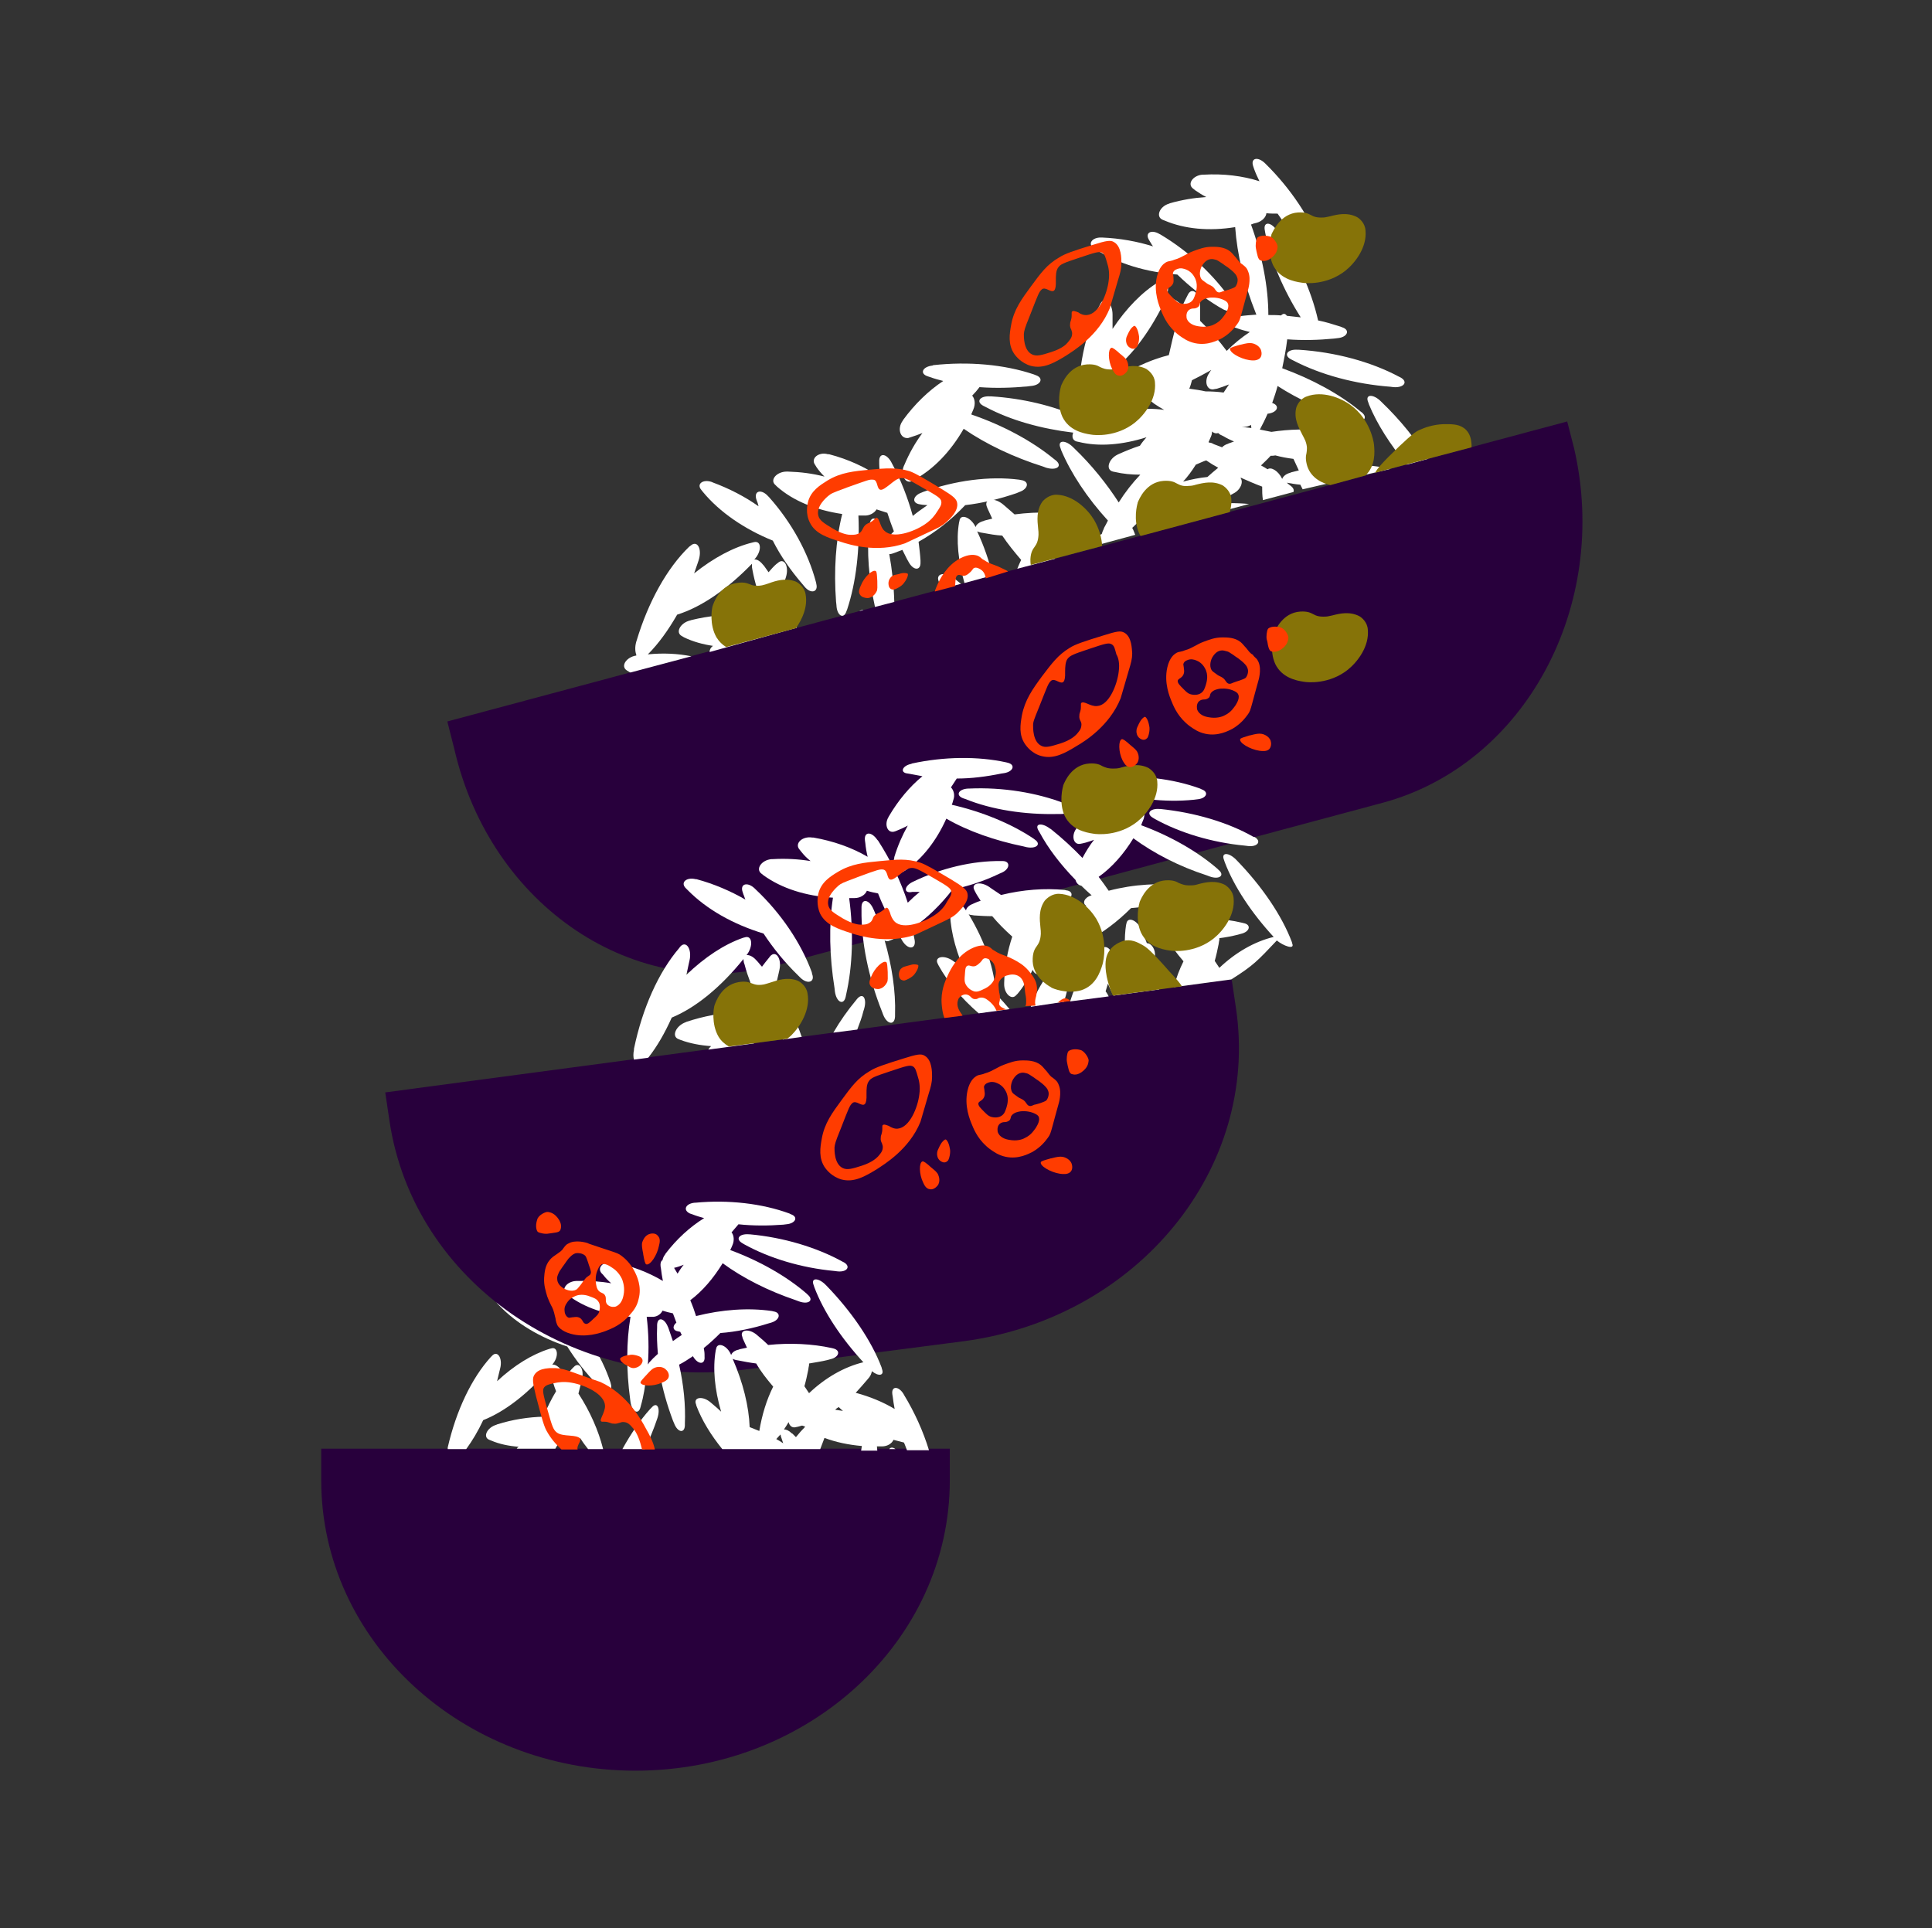 <svg version="1.1" xmlns="http://www.w3.org/2000/svg" xmlns:xlink="http://www.w3.org/1999/xlink" x="0px" y="0px" viewBox="0 0 501 500" style="enable-background:new 0 0 501 500;" xml:space="preserve">
<rect x="0" y="0" width="501" height="500" fill="#333333" stroke="none"/>
<style type="text/css">
	.st0{fill:#FFFFFF;}
	.st1{fill:#28003C;}
	.st2{fill-rule:evenodd;clip-rule:evenodd;fill:#FFFFFF;}
	.st3{fill:#867308;}
	.st4{fill:#FF3C00;}
	.st5{fill-rule:evenodd;clip-rule:evenodd;fill:#FF3C00;}
</style>
<g id="Bowls">
	<path class="st0" d="M145.6,338.6l-0.2-0.1c-1.7-1.6-3.5-1.2-2.8,0.9l0.2,0.6c0.1,0.4,0.3,0.8,0.4,1.2c-3.4-2.1-7.3-3.9-11.5-5.1h0
		l0,0l0,0l-0.2,0c-2.2-0.6-3.7,0.7-2.4,2.1l0.4,0.4c4.4,4.6,10.6,8.3,17.6,10.6c2.2,3.5,4.8,6.9,7.9,10l0.5,0.5
		c1.7,1.7,3.5,1.2,2.9-0.8l-0.1-0.4C156,351.5,151.4,344.4,145.6,338.6L145.6,338.6z"></path>
	<path class="st1" d="M116,187.1l290.4-77.8l1.8,7c9.4,40.9-12.8,82-49.7,91.9l-156.9,42.1c-36.9,9.9-74.4-15.2-83.8-56.1L116,187.1
		z"></path>
	<path class="st1" d="M99.9,283.3L319.4,254l1.1,7.4c6.2,41.6-25.4,80.3-70.4,86.4l-56.3,7.3c-45.1,6.1-86.6-22.7-92.8-64.4
		L99.9,283.3z"></path>
	<path class="st1" d="M83.4,375.7h162.9v8.2c0,41.6-36.5,75.3-81.5,75.3s-81.5-33.7-81.5-75.3V375.7z"></path>
</g>
<g id="Rice">
	<path class="st0" d="M370.3,119c-3.1-5-7.2-10.1-12-14.7l0,0l-0.2-0.2c-2-2-4.2-1.9-3.3,0.2l0.2,0.6c2.1,5.1,5.5,10.4,9.8,15.6
		L370.3,119z"></path>
	<path class="st2" d="M360.6,121.6l-0.3-0.1c-5.4-1.1-11.6-1.3-17.7-0.5c-0.4-0.4-0.9-0.8-1.4-1.2c0.4,0,0.7,0.1,1.1,0.1l0.8,0.1
		c2.7,0.2,3.9-1.4,1.8-2.5l-0.4-0.2c-1.1-0.6-2.2-1.1-3.4-1.6c0.5-0.2,1-0.3,1.5-0.5l0.7-0.3c2.4-0.8,2.7-2.9,0.5-3.1l-0.5-0.1
		c-4.3-0.5-8.9-0.4-13.6,0.3c-1-0.2-2-0.4-3-0.6c0.7-1.3,1.4-2.7,2-4.1c2.6-0.3,3.3-2.1,1.2-2.8l0,0c0.5-1.4,1-2.9,1.4-4.4
		c5.4,3.5,11.8,6.4,18.6,8.5l0.8,0.3c2.7,0.9,4.2-0.4,2.5-1.9l-0.4-0.3c-5.4-4.5-12.6-8.4-20.3-11.2c0.5-2.4,1-5,1.3-7.5
		c4,0.3,8.1,0.2,12.2-0.2l0.8-0.1c2.6-0.2,3.4-2.1,1.3-2.8l-0.5-0.2c-1.9-0.6-3.8-1.2-5.8-1.6c-1.7-7.7-5.5-16-10.6-23.3v0l-0.2-0.2
		c-1.6-2.2-3.5-2.1-3,0.2l0.1,0.6c1.4,7.1,4.7,14.8,9.2,21.9c-1.2-0.1-2.4-0.3-3.6-0.4c-0.4-0.6-0.9-0.7-1.5-0.1
		c-1.1-0.1-2.2-0.1-3.3-0.1c0-7.3-1.6-15.5-4.5-23.5c0.2,0,0.4-0.1,0.6-0.2l0.8-0.2c1.5-0.4,2.5-1.5,2.6-2.5c1,0.1,2,0.1,2.9,0.1
		c2.3,3.4,5,6.6,8,9.6l0.6,0.6c1.8,1.9,3.8,1.3,3-0.8l-0.2-0.5c-2.8-7.6-8-15.4-14.5-21.8l0,0l-0.2-0.2c-1.9-1.8-3.8-1.3-3,0.9
		l0.2,0.6c0.4,1.1,0.9,2.2,1.4,3.2c-4.4-1.4-9.3-2-14.5-1.7l0,0l-0.3,0c-2.5,0.2-4.1,2.5-2.3,3.7l0.5,0.4c0.9,0.6,1.8,1.2,2.8,1.7
		c-3.1,0.2-6.2,0.7-9.4,1.6v0l-0.2,0.1c-2.5,0.7-3.6,3.4-1.7,4.2l0.5,0.2c5.2,2.2,11.5,2.8,18.3,1.7c0.5,7,2.3,14.7,5.3,22.2
		l0.2,0.5c-1.4,0.1-2.9,0.2-4.3,0.4l0,0l-0.2,0.1c-2.6,0.3-3.4,2.1-1.2,2.8l0.6,0.2c1.1,0.4,2.2,0.7,3.4,1c-2.1,1.4-4.1,3-6,4.9
		c-2-2.7-4.3-5.3-6.9-7.8c0-1,0-2,0-3.1l0-0.9c0-3-2-4.9-3.1-2.9l-0.2,0.4c-0.4,0.8-0.9,1.7-1.2,2.5c-0.5-0.4-1.1-0.8-1.6-1.2
		l-0.2-0.1c-1-0.7-2-0.9-2.6-0.7c1.3-2.6,0.3-5.4-1.4-4.3l-0.4,0.2c-4.3,2.6-8.4,6.8-12,12.2c0-0.9,0-1.8,0-2.8l0-0.9
		c0-3-2-4.9-3.1-2.9l-0.2,0.4c-3.8,7-5.8,16.8-5.6,27.3l0,0.3c0,0.5,0.1,1,0.2,1.5c-6.7-3-14.7-4.9-22.7-5.4l0,0l-0.3,0
		c-2.7-0.2-3.9,1.4-1.7,2.5l0.6,0.3c6.4,3.4,14.3,5.6,22.6,6.6c-0.4,1-0.2,2,0.9,2.3l0.5,0.1c5.2,1.3,11.3,0.8,17.6-1.2
		c-0.6,0.7-1.2,1.4-1.7,2.2c-1.9,0.6-3.8,1.4-5.6,2.2l-0.2,0.1c-2.3,1.1-3.2,3.9-1.2,4.4l0.5,0.1c2.1,0.5,4.3,0.7,6.6,0.7
		c-2,2.1-3.9,4.5-5.6,7.2c-3.1-4.8-7-9.7-11.6-14.1l0,0l-0.2-0.2c-2-2-4.2-1.9-3.3,0.2l0.2,0.6c2.5,5.9,6.7,12.3,12.1,18.2
		c-0.3,0.6-0.6,1.2-1,1.9l-0.1,0.3c-0.2,0.4-0.4,0.9-0.5,1.3c-2.7,1.1-5.4,2.8-7.9,4.7l16.6-4.5l-0.1-0.2c-0.2-0.5-0.4-1.1-0.7-1.6
		c1.2-1.1,2.4-2.4,3.5-3.8c1.6,0.2,3.3,0.3,5,0.3c-0.7,0.2-1.4,0.5-2.2,0.7h0l-0.2,0.1c-2.3,0.9-2.7,2.9-0.5,3.1l0.1,0l24.6-6.6
		c-3.3-0.3-6.7-0.3-10.2,0.1c1.8-0.7,3.6-1.5,5.4-2.4l0.7-0.4c1.9-0.9,2.7-3,1.9-4l0.1-0.1c1.8,0.8,3.6,1.6,5.5,2.3
		c0,1.1,0,2.3,0.2,3.5l7.9-2.1c0.2-0.4,0.1-1-0.7-1.6l-0.4-0.3c-0.2-0.2-0.4-0.3-0.6-0.5l0.1,0c1.1,0.2,2.2,0.4,3.4,0.5
		c0.2,0.4,0.4,0.8,0.6,1.2L360.6,121.6z M312.6,101.5c1.6,0,3.2,0.1,4.7,0.3c0.5-0.7,0.9-1.4,1.4-2.1c-1,0.4-2.1,0.8-3.1,1.1
		l-0.6,0.1c-2.1,0.6-2.9-2.1-1.4-4.2l0.1-0.2l0,0c0.1-0.2,0.3-0.4,0.4-0.5c0,0,0,0,0,0c0,0,0,0-0.1,0l-0.7,0.4
		c-1.4,0.8-2.8,1.5-4.2,2.2c-0.2,0.8-0.4,1.5-0.7,2.2C309.9,101,311.3,101.2,312.6,101.5z M324.5,111c0-0.3-0.1-0.5-0.1-0.8
		c-0.5,0.3-1.1,0.5-1.8,0.5l-0.6,0C322.9,110.8,323.7,110.9,324.5,111z M315.9,112.3c-0.6,0.2-1.2,0-1.6-0.4c0,0.5-0.1,1-0.4,1.6
		l-0.3,0.7c-0.1,0.2-0.2,0.4-0.2,0.5c0.1,0,0.1,0,0.2,0.1l0.1,0l0.1,0l0.4,0.1c0.2,0.1,0.4,0.2,0.6,0.3c0.7,0.3,1.4,0.5,2.1,0.8
		c0.3-0.3,0.8-0.7,1.5-0.9l0.2-0.1h0c0.5-0.2,0.9-0.3,1.4-0.5c-0.9-0.4-1.8-0.8-2.6-1.3l-0.6-0.3
		C316.3,112.7,316.1,112.5,315.9,112.3z M330.7,118.1c-0.4,0.1-0.8,0.1-1.2,0.1c-0.8,0.9-1.7,1.7-2.5,2.5c0.6,0.3,1.2,0.7,1.7,1
		c0.9-0.7,2.8,0.4,3.8,2.5c0.2-0.6,0.9-1.3,2.1-1.6l0.2-0.1c0.7-0.2,1.3-0.3,2-0.5c-0.4-0.9-0.8-1.7-1.2-2.6l-0.2-0.4
		C333.8,118.8,332.2,118.5,330.7,118.1z M312.8,119.4c1,0.7,2,1.3,3.1,1.9c-1,0.8-1.9,1.6-2.8,2.4c-2,0.2-4.1,0.6-6.3,1.2
		c1.2-1.3,2.3-2.8,3.3-4.4c0.7-0.3,1.4-0.6,2.1-0.9L312.8,119.4z M305,84.4c-1-1.4-1.8-2.9-2.6-4.3l-0.3-0.6
		c-0.2-0.3-0.3-0.6-0.3-0.9c-4,8.1-9,14.6-14.5,18.4c-0.9,4.6-2.3,8.7-4.1,12.1c6.5-2.7,13.1-3.6,18.7-2.8c-0.9-0.5-1.7-1-2.6-1.6
		l-0.5-0.4c-1-0.7-0.9-1.7-0.3-2.5c-2.7,0.4-5.4,0.5-7.8,0.2l-0.6-0.1c-2-0.3-1.4-3.2,0.8-4.5l0.2-0.2c4-2.4,8-4.1,12-5.1
		C303.7,89.4,304.3,86.8,305,84.4z"></path>
	<path class="st0" d="M244.3,152.7l4.9-1.3c-0.3-0.2-0.6-0.5-0.9-0.7l-0.7-0.6c-2.3-1.9-5-1.5-4.2,0.6l0.2,0.5
		C243.8,151.7,244.1,152.2,244.3,152.7z"></path>
	<path class="st0" d="M250.1,151.2l7.3-2c-0.9-3.7-2.2-7.5-4-11.4c0.2,0.1,0.5,0.2,0.9,0.3l0.6,0.1c1.6,0.3,3.3,0.6,5,0.7
		c1.4,2.1,3.1,4.2,4.9,6.3c-0.3,0.7-0.7,1.5-1,2.3l9.8-2.6c0-0.1-0.1-0.1-0.1-0.2c0.4-1.5,0.7-3,0.9-4.6l0.1-0.8
		c0.1-0.3,0.1-0.6,0.1-1c1.7-0.3,3.4-0.6,5.1-1.1l0.8-0.2c2.5-0.6,3-2.6,0.8-3l-0.5-0.1c-5.4-1.1-11.6-1.3-17.7-0.5
		c-0.8-0.7-1.5-1.3-2.3-2l-0.7-0.6c-2.3-1.9-5-1.5-4.2,0.6l0.2,0.5c0.4,0.9,0.8,1.7,1.2,2.6c-0.7,0.2-1.3,0.3-2,0.5l-0.2,0.1
		c-1.2,0.3-2,1-2.1,1.6c-1.2-2.6-4-3.6-4.2-1.6l-0.1,0.4C247.9,140.1,248.5,145.5,250.1,151.2z"></path>
	<path class="st0" d="M231.9,156.1l-5,1.3c-1.6-7.2-2.2-14.4-1.5-20.7l0.1-0.7c0.3-2.4,2.1-1.8,3,0.7l0.1,0.2l0,0
		c0.4,1.1,0.7,2.3,1,3.4c0.1-0.2,0.2-0.3,0.4-0.5l0.1-0.2c0.5-0.6,1.1-1.2,1.7-1.8c-0.6-1.6-1.2-3.2-1.7-4.8
		c-0.9-0.3-1.9-0.6-2.8-0.9c-0.5,0.9-1.8,1.7-3.3,1.6l-0.8,0c-0.2,0-0.4,0-0.6,0c0.4,8.7-0.6,17.3-2.9,24.3l-0.2,0.5
		c-0.7,2.2-2.5,1.2-2.6-1.6l-0.1-0.9c-0.6-8-0.1-15.9,1.6-22.7c-6.8-1-12.7-3.4-16.9-7.1l-0.4-0.4c-1.6-1.3,0.3-3.5,2.9-3.5l0.3,0
		l0,0c3.3,0.1,6.5,0.5,9.5,1.3c-0.8-0.8-1.5-1.6-2.1-2.5l-0.3-0.5c-1.3-1.7,0.9-3.5,3.3-2.8l0.3,0l0,0c5,1.3,9.5,3.4,13.3,6
		c-0.1-1.2-0.3-2.3-0.3-3.5l0-0.6c-0.1-2.3,1.8-2.2,3.1,0.1l0.1,0.2l0,0c2.4,4.4,4.2,9.1,5.5,13.8c1.2-1,2.5-1.9,3.8-2.8
		c-0.5,0-0.9-0.1-1.3-0.1l-0.6-0.1c-2.3-0.3-1.9-2.3,0.5-3.1l0.2-0.1h0c8.3-3,17.3-4.2,25-3.2l0.5,0.1c2.2,0.3,1.9,2.3-0.5,3.1
		l-0.7,0.3c-4.4,1.5-8.9,2.6-13.3,3.1c-3.7,3.9-7.8,7.1-12.1,9.5c0.2,1.6,0.4,3.2,0.5,4.8l0,0.5c0.1,2.3-1.9,2.2-3.1-0.1l-0.4-0.7
		c-0.4-0.8-0.8-1.6-1.2-2.4c-0.7,0.3-1.4,0.5-2.1,0.8l-0.6,0.2c-0.3,0.1-0.5,0.1-0.7,0.1C231.3,147.5,231.8,151.9,231.9,156.1z"></path>
	<path class="st0" d="M230.1,139.6L230.1,139.6L230.1,139.6L230.1,139.6z"></path>
	<path class="st0" d="M222.8,158.5l1.1-0.3C223.7,158.1,223.3,158.2,222.8,158.5z"></path>
	<path class="st0" d="M206.6,162.8c-1.1-3.1-2.5-6.3-4.1-9.3c0.3-1,0.7-1.9,1-2.9l0.3-0.9c0.9-2.9-0.5-5.2-2.1-3.7l-0.4,0.3
		c-0.7,0.6-1.3,1.3-2,2.1c-0.4-0.6-0.8-1.1-1.2-1.7l-0.2-0.2c-0.8-1-1.6-1.5-2.3-1.4c2-2.1,1.9-5-0.1-4.5l-0.4,0.1
		c-4.9,1.2-10.1,4-15.1,8c0.3-0.9,0.6-1.7,0.9-2.6l0.3-0.9c0.9-2.9-0.4-5.2-2.1-3.7l-0.4,0.3c-5.7,5.5-10.6,14.3-13.6,24.3l-0.1,0.3
		c-0.4,1.4-0.3,2.6,0,3.4l0,0L165,170c-2.6,0.4-4.2,2.8-2.4,3.9l0.5,0.3c0.1,0.1,0.3,0.2,0.4,0.2l15.8-4.2
		c-3.5-0.7-7.3-0.9-11.3-0.5c2.8-2.8,5.3-6.3,7.6-10.3c6.4-2,13.1-6.7,19.4-13.2c0,0.3,0,0.6,0,0.9l0.1,0.6c0.3,1.6,0.7,3.3,1.2,4.9
		c-1.4,2.1-2.8,4.4-4,6.9c-4.1-0.2-8.5,0.2-13,1.3l-0.3,0.1c-2.6,0.6-4,3.2-2.1,4.1l0.5,0.3c2.3,1.1,4.8,1.8,7.5,2.2
		c-0.6,0.4-0.9,1-0.9,1.6L206.6,162.8z"></path>
	<path class="st0" d="M300.9,60.8l-0.2-0.1c-2.2-1.3-3.9-0.3-2.7,1.6l0.3,0.5c0.2,0.4,0.5,0.8,0.7,1.1c-4.1-1.3-8.6-2.1-13.2-2.3
		l0,0l0,0l0,0l-0.2,0c-2.4-0.1-3.7,1.7-1.9,2.8l0.5,0.3c5.7,3.7,13.1,5.9,21.1,6.5c3.2,3.1,6.8,6,10.8,8.4l0.7,0.4
		c2.2,1.4,3.9,0.3,2.8-1.6l-0.2-0.4C315,71.6,308.5,65.3,300.9,60.8L300.9,60.8z"></path>
	<path class="st0" d="M234.1,109.1l0.1-0.2l0,0c3-4.1,6.6-7.6,10.4-10.1c-1.2-0.3-2.3-0.6-3.4-1l-0.6-0.2c-2.2-0.7-1.4-2.5,1.2-2.8
		l0.2-0.1l0,0c9.1-1,18.4-0.2,26.1,2.4l0.5,0.2c2.1,0.7,1.4,2.6-1.3,2.8l-0.8,0.1c-4.2,0.4-8.4,0.5-12.5,0.2
		c-0.6,0.8-1.2,1.5-1.9,2.2c0.7,0.8,0.9,2.2,0.3,3.6l-0.3,0.7c-0.1,0.2-0.2,0.4-0.2,0.6c8.2,2.8,15.8,6.9,21.5,11.6l0.4,0.3
		c1.8,1.5,0.2,2.7-2.5,1.9l-0.8-0.3c-7.6-2.4-14.8-5.8-20.6-9.8c-3.4,5.9-7.8,10.5-12.8,13.2l-0.5,0.3c-1.8,1-3.2-1.6-2.2-3.9
		l0.1-0.2l0,0c1.3-3.1,2.9-5.9,4.7-8.3c-1,0.4-2.1,0.8-3.1,1.1l-0.6,0.2C233.4,113.8,232.6,111.1,234.1,109.1z"></path>
	<path class="st0" d="M336.5,90.7l0.3,0l0,0c9.4,0.6,18.7,3.1,26,7l0.4,0.2c2,1.1,0.9,2.7-1.8,2.5l-0.8-0.1
		c-9.2-0.7-18.1-3.1-25.2-6.8l-0.6-0.3C332.7,92.1,333.9,90.5,336.5,90.7z"></path>
	<path class="st0" d="M199.2,128.7l0.2,0.2l0,0c5.9,6.6,10.2,14.5,12.2,22.1l0.1,0.5c0.5,2.1-1.5,2.6-3.1,0.6l-0.5-0.6
		c-3-3.5-5.7-7.3-7.7-11.3c-7.4-3-13.8-7.4-18.1-12.6l-0.4-0.5c-1.4-1.6,0.4-2.9,2.7-2.1l0.2,0.1c4.3,1.6,8.4,3.7,11.9,6.2
		c-0.1-0.4-0.2-0.9-0.4-1.3l-0.2-0.6C195.5,127.2,197.5,126.8,199.2,128.7z"></path>
	<path class="st0" d="M184.7,125.1L184.7,125.1L184.7,125.1L184.7,125.1z"></path>
	<path class="st0" d="M275.9,259.8c0.7-2.1,1.2-4.3,1.5-6.6l0.1-0.7c0.3-1.6-0.4-3-1.3-3.4c1.9-1.4,3.7-3,5.4-4.9
		c4.1-2.1,8.1-5.1,11.7-8.7c4.1-0.3,8.4-1.2,12.5-2.5l0.7-0.2c2.3-0.7,2.6-2.6,0.6-2.9l-0.4-0.1c-5.9-0.9-12.7-0.5-19.2,1.2
		c-0.8-1.2-1.7-2.4-2.6-3.6c3.4-2.4,6.5-5.9,9-10c5.3,3.9,11.9,7.3,19,9.6l0.8,0.3c2.5,0.9,4-0.3,2.3-1.7l-0.3-0.3
		c-5.2-4.5-12.2-8.5-19.8-11.3c0.1-0.2,0.2-0.3,0.2-0.5l0.3-0.7c0.6-1.3,0.4-2.7-0.2-3.4c0.6-0.7,1.2-1.3,1.8-2.1
		c3.8,0.4,7.7,0.5,11.6,0.1l0.8-0.1c2.5-0.2,3.2-1.9,1.2-2.6l-0.4-0.2c-7.1-2.6-15.8-3.6-24.3-2.8l0,0l-0.2,0
		c-2.4,0.2-3.2,1.9-1.2,2.6l0.6,0.2c1,0.4,2,0.7,3.1,1c-3.7,2.3-7.1,5.4-10,9.2l0,0l-0.1,0.2c-1.4,1.9-0.7,4.4,1.2,3.9l0.5-0.1
		c1-0.2,2-0.6,2.9-0.9c-1.1,1.4-2.1,3-3,4.7c-2.5-2.6-5.2-5.1-8.2-7.5l0,0l-0.2-0.1c-2.1-1.6-4.1-1.4-3,0.5l0.3,0.5
		c2.2,4.1,5.4,8.3,9.3,12.3c0.2,0.8,0.8,1.4,1.5,1.5c0.9,0.9,1.8,1.7,2.7,2.5l-0.1,0c-1.9,0.6-2.4,2.1-1.3,2.7
		c-3.6,1.9-7.1,4.8-10,8.4c-0.4-0.6-0.9-1.1-1.4-1.7c0.2-1.4,0.3-2.9,0.4-4.4l0-0.8c0-0.3,0-0.6,0-0.9c1.5-0.4,3.1-0.9,4.6-1.5
		l0.7-0.2c2.3-0.8,2.5-2.7,0.5-2.9l-0.4-0.1c-5.2-0.5-10.8-0.1-16.5,1.3c-0.8-0.5-1.6-1.1-2.4-1.6l-0.7-0.5
		c-2.4-1.6-4.8-0.9-3.8,0.9l0.2,0.4c0.4,0.8,0.9,1.5,1.4,2.3c-0.6,0.2-1.2,0.4-1.8,0.7l-0.2,0.1c-1.1,0.4-1.7,1.1-1.8,1.7
		c-1.4-2.3-4-3-4.1-1.1l0,0.4c-0.2,4.7,1.1,10.1,3.4,15.6c-0.7-0.5-1.4-1-2.1-1.4l-0.7-0.5c-2.4-1.6-4.8-0.9-3.8,0.9l0.2,0.4
		c2.3,4.2,5.9,8.5,10.4,12.4l8-1.1c-1.1-1.3-2.3-2.7-3.6-3.9c-0.2-6.2-2.7-13.5-7-20.7c0.2,0.1,0.5,0.2,0.8,0.2l0.6,0.1
		c1.5,0.1,3.1,0.2,4.7,0.2c1.5,1.8,3.3,3.6,5.2,5.3c-1.2,3.6-2,7.7-2.1,12l0,0.2c-0.1,2.5,1.9,4.4,3.1,3l0.4-0.4
		c1.5-1.8,2.8-3.9,3.9-6.2c0.3,0.9,1.1,1.4,2.1,1.1l0.5-0.2c0.9-0.3,1.7-0.7,2.6-1.2c-2.4,2.7-4.3,6-5.7,9.9L275.9,259.8z"></path>
	<path class="st0" d="M331.1,243.9c1.7,1.4,4.7,2.5,4,0.8l-0.1-0.4c-2.6-6.9-7.8-14.5-14.3-21.2l0,0l-0.2-0.2
		c-1.9-1.9-3.9-1.9-3.1,0.1l0.2,0.6c2.4,6.3,6.9,13.1,12.7,19.4l-0.1,0c-4.9,1.2-9.8,4-14,8c-0.4-0.6-0.8-1.2-1.2-1.8
		c0.4-1.4,0.7-2.8,1-4.3l0.1-0.7c0.1-0.3,0.1-0.6,0.1-0.9c1.6-0.2,3.2-0.5,4.8-0.9l0.7-0.2c2.4-0.5,2.9-2.4,0.8-2.8l-0.4-0.1
		c-5-1.2-10.8-1.4-16.5-0.8c-0.7-0.6-1.4-1.3-2.1-1.9l-0.7-0.6c-2.1-1.9-4.7-1.5-3.9,0.4l0.1,0.4c0.3,0.8,0.7,1.6,1.1,2.4
		c-0.6,0.1-1.3,0.3-1.9,0.4l-0.2,0.1c-1.1,0.3-1.9,0.9-2,1.4c-1.1-2.5-3.6-3.5-3.9-1.6l-0.1,0.4c-0.5,3.3-0.4,7,0.3,10.9
		c-0.5,0.9-0.9,1.8-1.3,2.8l-0.1-0.1c-1-0.9-2.1-1.3-2.9-1.2c0.2-0.8,0.3-1.6,0.4-2.4l0.1-0.7c0.4-2.4-1.5-4.5-2.8-3.2l-0.3,0.3
		c-3.5,3.2-6.2,7.9-7.9,13.4l10-1.3c-0.2-0.4-0.4-0.8-0.7-1.2l-0.1-0.1c0.2-0.6,0.4-1.3,0.6-2c0.4,1,0.9,2.1,1.5,3.1l11.8-1.6
		c-0.3-2-0.7-4.2-1.3-6.4c0.1-0.4,0.1-0.9,0.1-1.3l0.1-0.8c0.2-1.9-0.9-3.5-2.1-3.5c-0.3-0.8-0.6-1.6-1-2.5c0.2,0.1,0.5,0.2,0.8,0.3
		l0.6,0.1c1.5,0.3,3.1,0.6,4.6,0.8c1.3,2,2.8,4,4.5,6c-1,2-1.9,4.3-2.5,6.7l14.9-2C325,250.4,326.1,249.2,331.1,243.9z"></path>
	<path class="st0" d="M222.3,267l-6.2,0.8c1.8-3.1,3.8-5.9,5.8-8.3l0.4-0.5c1.6-1.8,2.6,0.2,1.7,2.9l-0.1,0.3l0,0
		C223.5,263.9,222.9,265.4,222.3,267z"></path>
	<path class="st0" d="M203,269.6c-0.3-0.4-0.6-0.8-0.9-1.2c-0.3,0.2-0.6,0.3-0.9,0.4l-0.8,0.2c-1.6,0.5-3.1,0.9-4.7,1.3
		c-0.1,0.1-0.1,0.2-0.2,0.3l-11.8,1.6c0.1-0.3,0.4-0.6,0.7-0.9c-2.8-0.2-5.5-0.7-7.9-1.6l-0.5-0.2c-2-0.7-0.7-3.5,1.8-4.4l0.2-0.1
		c4.5-1.5,9-2.3,13.2-2.5c1-2.6,2.2-5.1,3.5-7.4c-0.6-1.6-1.2-3.3-1.6-4.9l-0.2-0.6c-0.1-0.4-0.1-0.7-0.1-0.9
		c-5.8,7.2-12.3,12.6-18.6,15.2c-1.8,4-3.8,7.5-6.1,10.4l-3.7,0.5c-0.2-0.7-0.2-1.6,0-2.5l0-0.3c2.2-10.6,6.4-19.9,11.7-26.1
		l0.3-0.4c1.5-1.7,3.1,0.6,2.4,3.6l-0.2,0.9c-0.2,0.9-0.4,1.8-0.6,2.8c4.8-4.6,9.8-7.9,14.7-9.6l0.4-0.1c2-0.7,2.3,2.3,0.5,4.6
		c0.6-0.1,1.6,0.3,2.4,1.2l0.2,0.2c0.5,0.5,0.9,1.1,1.4,1.6c0.6-0.8,1.2-1.6,1.8-2.3l0.3-0.4c1.5-1.7,3.1,0.6,2.4,3.6l-0.2,0.9
		c-0.2,1-0.5,2-0.7,3.1c2.9,4.3,5.2,8.8,6.7,13.3L203,269.6z"></path>
	<path class="st0" d="M236.3,198.1l0.2-0.1l0,0c8.3-1.8,17.1-1.9,24.4-0.3l0.4,0.1c2.1,0.5,1.5,2.3-0.9,2.7l-0.7,0.1
		c-3.9,0.8-7.8,1.3-11.6,1.3c-0.5,0.8-1,1.5-1.5,2.3c0.7,0.7,1.1,2,0.6,3.3l-0.2,0.7c-0.1,0.2-0.1,0.4-0.2,0.5
		c7.9,1.8,15.4,4.9,21.1,8.7l0.4,0.3c1.8,1.2,0.5,2.5-2.1,2l-0.8-0.2c-7.3-1.5-14.3-3.9-20-7.2c-2.6,5.8-6.3,10.5-10.6,13.4
		l-0.5,0.3c-1.6,1.1-3.1-1.2-2.4-3.5l0-0.2l0,0c0.9-3,2.1-5.7,3.5-8.2c-0.9,0.5-1.8,0.9-2.8,1.3l-0.5,0.2c-1.9,0.7-2.9-1.7-1.7-3.7
		l0.1-0.2l0,0c2.4-4.1,5.4-7.7,8.7-10.4c-1.1-0.2-2.2-0.4-3.2-0.6l-0.6-0.1C233.3,200.4,233.9,198.6,236.3,198.1z"></path>
	<path class="st0" d="M236.5,228.8l0.2-0.1l0,0c7.4-3.6,15.6-5.5,22.9-5.4l0.4,0c2,0,2,2-0.2,3l-0.7,0.3c-3.9,1.9-8,3.2-12.1,4.1
		c-3.1,4-6.6,7.4-10.4,10c0.2,0.9,0.3,1.8,0.5,2.7l0.1,0.5c0.3,2.3-1.7,2.5-3.2,0.1l-0.4-0.7c-0.1-0.2-0.2-0.4-0.3-0.6
		c-0.7,0.3-1.3,0.7-2,1l-0.5,0.2c-0.6,0.3-1.1,0.2-1.4,0c1.9,6.6,2.9,13.2,2.7,19.2l0,0.5c-0.1,2.4-2.1,2.1-3.1-0.5l-0.3-0.8
		c-3.5-8.8-5.4-18.1-5.3-26.3l0-0.7c0-2.4,2-2.1,3.1,0.5l0.1,0.2l0,0c0.9,2.1,1.7,4.3,2.3,6.4c0.1-0.5,0.3-1,0.6-1.5l0.1-0.2
		c0.5-0.6,0.9-1.2,1.4-1.9c-1.2-2.3-2.4-4.7-3.3-7.1c-1-0.2-2-0.4-2.9-0.7c-0.4,1-1.6,1.9-3.2,1.9l-0.8,0c-0.2,0-0.4,0-0.6,0
		c1.2,8.8,0.9,17.7-0.8,25.1l-0.1,0.5c-0.5,2.3-2.4,1.5-2.8-1.4l-0.1-0.9c-1.3-8.1-1.5-16.2-0.4-23.4c-7-0.4-13.3-2.4-18-5.8
		l-0.5-0.4c-1.7-1.2,0-3.6,2.6-3.8l0.3,0l0,0c3.4-0.2,6.7,0,9.8,0.5c-0.9-0.7-1.7-1.5-2.4-2.4l-0.4-0.5c-1.5-1.6,0.6-3.6,3.2-3.2
		l0.3,0l0,0c5.2,0.9,10,2.6,14.1,5c-0.3-1.2-0.5-2.4-0.6-3.5l-0.1-0.7c-0.3-2.4,1.7-2.4,3.2-0.2l0.2,0.2l0,0
		c3.3,5.1,5.9,10.6,7.7,16.1c1-1,2-1.9,3.1-2.8c-0.4,0-0.8,0-1.3,0l-0.6,0C234.3,231.8,234.4,229.9,236.5,228.8z"></path>
	<path class="st0" d="M229.7,241L229.7,241L229.7,241L229.7,241z"></path>
	<path class="st0" d="M251.3,204.5l-0.2,0c-2.5,0.1-3.4,1.7-1.4,2.5l0.6,0.2c6.9,2.8,15.4,4.1,24,3.9l0.8,0c2.6,0,3.4-1.7,1.5-2.5
		l-0.4-0.2C269,205.6,260.1,204.1,251.3,204.5L251.3,204.5z"></path>
	<path class="st0" d="M195.9,230.6l-0.2-0.2c-1.9-1.8-3.9-1.2-3.1,1l0.2,0.6c0.2,0.4,0.3,0.9,0.5,1.3c-3.8-2.2-8.2-4.1-12.7-5.3h0
		l0,0l0,0l-0.2,0c-2.4-0.6-4.1,0.9-2.5,2.4l0.4,0.4c4.9,5,11.8,8.9,19.7,11.3c2.5,3.8,5.5,7.5,8.9,10.8l0.6,0.6
		c1.9,1.9,3.9,1.2,3.1-0.9l-0.1-0.5C207.7,244.5,202.5,236.8,195.9,230.6L195.9,230.6z"></path>
	<path class="st0" d="M300.9,209.8l-0.2,0c-2.5-0.2-3.6,1.2-1.7,2.3l0.5,0.3c6.5,3.6,14.8,6.1,23.3,6.9l0.8,0.1
		c2.5,0.3,3.6-1.2,1.8-2.3L325,217C318.3,213.2,309.7,210.7,300.9,209.8L300.9,209.8z"></path>
	<path class="st2" d="M212.7,375.8h-25.4c-3-3.7-5.3-7.5-6.7-11.2l-0.1-0.4c-0.8-1.9,1.8-2.3,3.9-0.4l0.7,0.6
		c0.7,0.6,1.3,1.1,1.9,1.7c-1.7-5.8-2.2-11.3-1.4-15.9l0.1-0.4c0.3-1.9,2.9-0.9,3.9,1.6c0.2-0.6,0.9-1.2,2-1.4l0.2-0.1
		c0.6-0.1,1.3-0.3,1.9-0.4c-0.4-0.8-0.7-1.6-1.1-2.4l-0.1-0.4c-0.8-1.9,1.8-2.3,3.9-0.4l0.7,0.6c0.7,0.6,1.4,1.2,2.1,1.9
		c5.7-0.6,11.5-0.3,16.5,0.8l0.4,0.1c2,0.5,1.5,2.3-0.8,2.8l-0.7,0.2c-1.6,0.4-3.2,0.6-4.8,0.9c0,0.3,0,0.6-0.1,0.9l-0.1,0.7
		c-0.3,1.5-0.6,2.9-1,4.3c0.4,0.6,0.8,1.2,1.2,1.8c4.2-4,9.1-6.8,14-8l0.1,0c-5.8-6.3-10.3-13.1-12.7-19.4l-0.2-0.6
		c-0.8-2,1.2-2,3.1-0.1l0.2,0.2l0,0c6.5,6.7,11.7,14.3,14.3,21.2l0.1,0.4c0.7,1.8-0.9,2-2.6,0.6c-0.1,0.5-0.3,1.1-0.7,1.6l-0.5,0.6
		c-1,1.2-2,2.3-3,3.4c3.7,1,7.1,2.4,10.1,4.2c-0.2-1.1-0.4-2.2-0.5-3.2l-0.1-0.6c-0.3-2.2,1.6-2.2,2.9-0.1l0.1,0.2l0,0
		c2.8,4.6,5,9.5,6.5,14.4h-5.7c-0.3-0.7-0.5-1.4-0.8-2c-0.9-0.2-1.8-0.5-2.7-0.7c-0.4,0.9-1.5,1.7-3,1.7l-0.7,0c-0.2,0-0.4,0-0.6,0
		c0,0.4,0.1,0.7,0.1,1.1h-4.2c0.1-0.4,0.1-0.8,0.2-1.2c-3.5-0.3-6.8-1-9.7-2.1C213.5,373.7,213.1,374.8,212.7,375.8z M208.8,370
		c-0.8,0.8-1.6,1.7-2.4,2.7c-0.3-0.3-0.6-0.6-0.9-0.9l0,0l-0.2-0.1c-0.7-0.7-1.4-1-2-1c0.4-0.6,0.8-1.2,1.2-1.9
		c0.2,0.9,0.9,1.6,1.9,1.3l0.5-0.1c0.4-0.1,0.8-0.2,1.1-0.3C208.4,369.8,208.6,369.9,208.8,370z M201.3,373.2
		c0.4-0.4,0.7-0.8,1.1-1.2c0,0.2,0.1,0.3,0.1,0.5l0.2,0.6c0.1,0.4,0.3,0.8,0.4,1.2C202.5,373.9,201.9,373.5,201.3,373.2z
		 M200.5,359.6c-1.7,3.4-2.9,7.3-3.6,11.5c-0.8-0.3-1.7-0.7-2.5-1c-0.2-5.4-1.7-11.5-4.4-17.7c0.2,0.1,0.5,0.2,0.8,0.3l0.6,0.1
		c1.5,0.3,3.1,0.6,4.7,0.8C197.3,355.7,198.8,357.6,200.5,359.6z M217.5,364.9c0.3,0.3,0.7,0.7,1.1,1c-0.7-0.1-1.3-0.2-2-0.3
		C216.8,365.3,217.2,365.1,217.5,364.9z"></path>
	<path class="st0" d="M230.6,375.8h1.6C231.6,375.3,230.9,375.3,230.6,375.8z"></path>
	<path class="st0" d="M167.2,375.8h-5.8c2.2-4,4.6-7.5,7.2-10.4l0.4-0.4c1.4-1.6,2.3,0.2,1.5,2.7l-0.1,0.3l0,0
		C169.5,370.7,168.4,373.3,167.2,375.8z"></path>
	<path class="st0" d="M152.5,375.8c-0.7-0.9-1.4-1.8-2-2.8c-0.3,0.1-0.5,0.2-0.8,0.3l-0.7,0.2c-1.4,0.4-2.9,0.8-4.3,1
		c-0.2,0.4-0.5,0.8-0.7,1.2h-10c0.1-0.2,0.3-0.4,0.5-0.5c-2.6-0.2-5-0.7-7.1-1.6l-0.5-0.2c-1.8-0.7-0.6-3.2,1.8-3.9l0.2-0.1
		c4.1-1.3,8.2-1.9,12-2c1-2.4,2.1-4.6,3.3-6.6c-0.6-1.5-1-3-1.4-4.5l-0.1-0.6c-0.1-0.3-0.1-0.6-0.1-0.9
		c-5.4,6.4-11.5,11.2-17.3,13.5c-1.3,2.8-2.8,5.3-4.4,7.5h-4.8c0,0,0-0.1,0-0.1l0-0.3c2.2-9.6,6.2-18,11.2-23.5l0.3-0.3
		c1.4-1.5,2.8,0.6,2.1,3.3l-0.2,0.8c-0.2,0.8-0.4,1.7-0.6,2.5c4.4-4.1,9.1-7,13.6-8.4l0.4-0.1c1.8-0.6,2.1,2.2,0.3,4.2
		c0.6-0.1,1.4,0.3,2.2,1.2l0.2,0.2c0.4,0.5,0.8,1,1.2,1.5c0.6-0.7,1.1-1.4,1.7-2l0.3-0.3c1.4-1.5,2.8,0.6,2.1,3.3l-0.2,0.8
		c-0.2,0.9-0.5,1.9-0.7,2.8c3,4.6,5.2,9.6,6.4,14.4H152.5z"></path>
	<path class="st2" d="M180.2,311.9l0.2,0l0,0c8.5-0.8,17.2,0.2,24.3,2.8l0.4,0.2c2,0.7,1.2,2.4-1.2,2.6l-0.8,0.1
		c-3.9,0.3-7.9,0.3-11.6-0.1c-0.6,0.7-1.2,1.4-1.8,2.1c0.6,0.7,0.8,2.1,0.2,3.4l-0.3,0.7c-0.1,0.2-0.2,0.3-0.2,0.5
		c7.6,2.8,14.6,6.8,19.8,11.3l0.3,0.3c1.6,1.4,0.2,2.6-2.3,1.7l-0.8-0.3c-7.1-2.4-13.7-5.7-19-9.6c-2.4,3.9-5.2,7.2-8.4,9.6
		c0.6,1.4,1.1,2.8,1.5,4.1c6.7-1.7,13.6-2.2,19.7-1.3l0.4,0.1c2,0.3,1.7,2.2-0.6,2.9l-0.7,0.2c-4.1,1.3-8.4,2.2-12.5,2.5
		c-1.4,1.4-2.8,2.7-4.3,3.9c0.1,0.6,0.2,1.1,0.2,1.7l0,0.5c0.2,2.1-1.6,2.2-2.9,0.1l-0.1-0.2c-1.2,0.8-2.4,1.6-3.6,2.2
		c1.2,5.3,1.7,10.5,1.5,15.3l0,0.5c-0.1,2.1-1.9,1.8-2.8-0.6l-0.3-0.7c-1.5-4-2.7-8.2-3.4-12.2c-0.6,0.2-1.2,0.4-1.7,0.6l-0.5,0.1
		c-0.6,0.2-1,0.1-1.3-0.1c-0.3,2.7-0.7,5.3-1.4,7.7l-0.1,0.4c-0.5,2.1-2.2,1.3-2.6-1.3l-0.1-0.8c-1-7.4-1-14.8,0.1-21.3
		c-6.4-0.5-12-2.4-16.2-5.6l-0.4-0.3c-1.5-1.2,0.1-3.3,2.5-3.4l0.2,0l0,0c3.1-0.1,6.1,0.1,8.9,0.6c-0.8-0.7-1.5-1.4-2.1-2.2
		l-0.4-0.4c-1.3-1.5,0.6-3.3,3-2.8l0.2,0l0,0c4.7,0.9,9,2.6,12.7,4.8c-0.2-1.1-0.4-2.2-0.5-3.2l-0.1-0.6c-0.1-0.8,0.1-1.4,0.5-1.6
		c0.1-0.5,0.3-1,0.7-1.5l0.1-0.2l0,0c2.9-3.8,6.3-6.9,10-9.2c-1.1-0.3-2.1-0.6-3.1-1l-0.6-0.2C177,313.8,177.8,312.1,180.2,311.9z
		 M171.8,339.9c0.9,0.3,1.8,0.5,2.7,0.7c0.3,0.8,0.6,1.6,0.9,2.4c-1.1,0.9-1,2.1,0.6,2.3l0.4,0.1c0.1,0.3,0.3,0.6,0.4,0.8
		c-0.8,0.5-1.6,1.1-2.3,1.6c-0.4-1.2-0.8-2.3-1.2-3.5l0,0l-0.1-0.2c-0.9-2.3-2.7-2.7-2.8-0.5l0,0.6c-0.1,2.2,0,4.5,0.2,6.9
		c-0.8,0.7-1.6,1.5-2.3,2.3l0,0l0,0l0,0l-0.1,0.2c-0.1,0.1-0.2,0.2-0.2,0.3c0.3-4,0.2-8.2-0.3-12.4c0.2,0,0.4,0,0.6,0l0.7,0
		C170.3,341.6,171.4,340.8,171.8,339.9z M177.3,328c-0.6,0.7-1.1,1.5-1.6,2.3c-0.3-0.5-0.6-1-0.9-1.5
		C175.7,328.6,176.5,328.3,177.3,328z"></path>
	<path class="st0" d="M194.4,320.1l-0.2,0c-2.5-0.2-3.6,1.2-1.7,2.3l0.5,0.3c6.5,3.6,14.8,6.1,23.3,6.9l0.8,0.1
		c2.5,0.3,3.6-1.2,1.8-2.3l-0.4-0.2C211.8,323.5,203.2,320.9,194.4,320.1L194.4,320.1z"></path>
</g>
<g id="Beans">
	<path class="st3" d="M381.6,116c0-0.3,0-0.5,0-0.8c-0.1-1.1-0.3-3-2-4.2c-1.5-1.1-3.5-1-5.3-1c-2.7,0.1-4.9,0.9-6.2,1.5
		c-1.1,0.5-1.9,1.1-5.2,4.2c-4.6,4.4-5.8,5.9-6.3,6.9L381.6,116z"></path>
	<path class="st3" d="M354.1,123.3c2.6-2.5,2.4-6,2.2-8c-0.1-1-1.1-6.6-6-10.2c-2.7-2-7.4-3.8-11.4-2.3c-1.8,0.6-2.6,2.3-2.8,3.1
		c-0.6,2.8,0.7,5,1.6,6.8c0.3,0.6,0.6,1.1,0.8,1.6c0.6,1.6,0.4,2.4,0.3,3.2c-0.2,0.8-0.3,1.7,0.2,3.4h0c1.1,3.3,4.2,4.5,6,4.9
		L354.1,123.3z"></path>
	<path class="st3" d="M318.9,132.8c0.3-1.1,0.5-2.2,0.4-3.4c-0.1-1.9-1.6-3.1-2.2-3.5c-2.5-1.3-5-0.7-7-0.2
		c-0.6,0.2-1.2,0.3-1.7,0.3c-1.7,0.2-2.4-0.2-3.2-0.6c-0.7-0.4-1.5-0.8-3.4-0.7l0,0c-4.6,0.3-6.4,4.7-6.8,5.7c0,0,0,0.1,0,0.1
		c-0.1,0.3-1.2,4.3,0.4,7.8c0.1,0.2,0.2,0.5,0.4,0.7L318.9,132.8z"></path>
	<path class="st3" d="M285.8,141.6c-0.1-2-0.7-4.4-2.1-6.8c-1.7-2.8-5.3-6.3-9.6-6.5c-1.9-0.1-3.3,1.2-3.8,1.8
		c-1.6,2.3-1.3,4.9-1.1,6.9c0.1,0.7,0.1,1.2,0.1,1.7c-0.1,1.7-0.5,2.4-1,3.1c-0.5,0.7-1,1.4-1.1,3.2l0,0c0,0.5,0,1,0.1,1.5
		L285.8,141.6z"></path>
	<path class="st3" d="M206.4,162.9c1.7-2.4,3.1-5.6,2.5-8.8c-0.3-1.9-1.9-3-2.6-3.3c-2.6-1-5.1-0.2-7,0.5c-0.6,0.2-1.2,0.4-1.7,0.5
		c-1.7,0.3-2.5,0-3.2-0.3c-0.8-0.3-1.6-0.6-3.4-0.3l0,0c-4.5,0.7-6,5.2-6.3,6.3l0,0c0,0,0,0.1,0,0.1c-0.1,0.3-0.8,4.4,1.1,7.7
		c0.7,1.1,1.5,1.9,2.5,2.5L206.4,162.9z"></path>
	<path class="st3" d="M336.6,55.1c1.9-0.1,2.6,0.3,3.4,0.7c0.7,0.4,1.5,0.7,3.2,0.6c0.5,0,1.1-0.2,1.7-0.3c1.9-0.5,4.5-1.1,7,0.2
		c0.7,0.4,2.1,1.6,2.2,3.5c0.4,4.3-2.6,8.3-5.2,10.4c-4.8,3.8-10.4,3.3-11.4,3.1c-2.1-0.3-5.7-1.1-7.4-4.6c-1.6-3.5-0.5-7.5-0.4-7.8
		c0,0,0-0.1,0-0.1C330.2,59.8,332.1,55.4,336.6,55.1L336.6,55.1z"></path>
	<path class="st3" d="M285.3,95.2c-0.7-0.4-1.5-0.8-3.4-0.7l0,0c-4.6,0.3-6.4,4.7-6.8,5.7c0,0,0,0.1,0,0.1c-0.1,0.3-1.2,4.3,0.4,7.8
		c1.7,3.5,5.3,4.3,7.4,4.6c1,0.2,6.6,0.7,11.4-3.1c2.6-2.1,5.6-6.1,5.2-10.4c-0.1-1.9-1.6-3.1-2.2-3.5c-2.5-1.3-5-0.7-7-0.2
		c-0.6,0.2-1.2,0.3-1.7,0.3C286.7,95.9,286,95.5,285.3,95.2z"></path>
	<path class="st3" d="M204.1,269.4l-15.1,2c-1-0.6-2-1.4-2.7-2.6c-1.9-3.3-1.2-7.4-1.1-7.7c0,0,0-0.1,0-0.1v0c0.3-1,1.8-5.5,6.3-6.3
		l0,0c1.8-0.3,2.6,0,3.4,0.3c0.8,0.3,1.5,0.6,3.2,0.3c0.5-0.1,1-0.3,1.7-0.5c1.9-0.6,4.3-1.5,7-0.5c0.7,0.3,2.3,1.4,2.6,3.3
		c0.8,4.2-1.8,8.5-4.2,10.9C204.9,268.8,204.5,269.1,204.1,269.4z"></path>
	<path class="st3" d="M306.5,255.8l-17.9,2.4c-1-2.2-1.4-4-1.6-4.9c-0.7-3.6-0.1-5.2,0.2-5.9c1.2-2.6,3.7-3.2,4.1-3.4l0,0
		c2-0.5,3.6,0.3,5,1.1c0.9,0.5,2.1,1.3,7,6.9C305.1,253.9,306,255,306.5,255.8z"></path>
	<path class="st3" d="M337.2,158.6c1.9-0.1,2.6,0.3,3.4,0.7c0.7,0.4,1.5,0.7,3.2,0.6c0.5,0,1.1-0.2,1.7-0.3c1.9-0.5,4.5-1.1,7,0.2
		c0.7,0.4,2.1,1.6,2.2,3.5c0.4,4.3-2.6,8.3-5.2,10.4c-4.8,3.8-10.4,3.3-11.4,3.1c-2.1-0.3-5.7-1.1-7.4-4.6c-1.6-3.5-0.5-7.5-0.4-7.8
		c0,0,0-0.1,0-0.1C330.8,163.3,332.6,158.9,337.2,158.6L337.2,158.6z"></path>
	<path class="st3" d="M285.9,198.7c-0.7-0.4-1.5-0.8-3.4-0.7l0,0c-4.6,0.3-6.4,4.7-6.8,5.7c0,0,0,0.1,0,0.1
		c-0.1,0.3-1.2,4.3,0.4,7.8c1.7,3.5,5.3,4.3,7.4,4.6c1,0.2,6.6,0.7,11.4-3.1c2.6-2.1,5.6-6.1,5.2-10.4c-0.1-1.9-1.6-3.1-2.2-3.5
		c-2.5-1.3-5.1-0.7-7-0.2c-0.6,0.2-1.2,0.3-1.7,0.3C287.3,199.4,286.6,199,285.9,198.7z"></path>
	<path class="st3" d="M305.7,229c-0.7-0.4-1.5-0.8-3.4-0.7l0,0c-4.6,0.3-6.4,4.7-6.8,5.7c0,0,0,0.1,0,0.1c-0.1,0.3-1.2,4.3,0.4,7.8
		c1.7,3.5,5.3,4.3,7.4,4.6c1,0.2,6.6,0.7,11.4-3.1c2.6-2.1,5.6-6.1,5.2-10.4c-0.1-1.9-1.6-3.1-2.2-3.5c-2.5-1.3-5.1-0.7-7-0.2
		c-0.6,0.2-1.2,0.3-1.7,0.3C307.2,229.7,306.5,229.3,305.7,229z"></path>
	<path class="st3" d="M268.9,245.3c-0.5,0.7-1,1.4-1.1,3.2l0,0c-0.3,4.6,3.8,7,4.7,7.5c0,0,0.1,0,0.1,0.1c0.3,0.2,4.1,1.8,7.8,0.7
		c3.7-1.2,4.9-4.7,5.5-6.7c0.3-1,1.5-6.5-1.6-11.8c-1.7-2.8-5.3-6.3-9.6-6.5c-1.9-0.1-3.3,1.2-3.8,1.8c-1.6,2.3-1.3,4.9-1.1,6.9
		c0.1,0.7,0.1,1.2,0.1,1.7C269.8,244,269.3,244.7,268.9,245.3z"></path>
</g>
<g id="Peppers">
	<path class="st4" d="M142.1,314.3c0.6,0.1,1.8,0.3,2.9,2.1v0c0.9,1.5,0.3,2.5,0.3,2.6c-0.3,0.5-0.8,0.6-1.6,0.7
		c-0.4,0.1-0.8,0.1-1.4,0.2c-0.9,0.2-2.3-0.1-2.8-0.4c-0.3-0.2-0.8-1.4-0.2-3.2C139.6,315.1,141.5,314.2,142.1,314.3z"></path>
	<path class="st4" d="M261.4,148.2c-0.4-0.3-0.9-0.5-1.3-0.7c-1-0.5-1.7-0.8-2.3-1c-0.8-0.3-1.5-0.5-2.7-1.3
		c-0.4-0.2-0.6-0.4-0.8-0.6c-0.4-0.3-0.7-0.5-1.2-0.6c-0.4-0.1-1.8-0.4-4.1,0.8c-3.6,1.9-5.3,5.5-5.9,6.8c-0.2,0.5-0.5,1.1-0.7,1.8
		l5.3-1.4c0-0.1,0-0.3,0-0.4c0.1-1.4,0.1-2.1,0.6-2.4c0.3-0.2,0.6-0.1,0.9,0c0.4,0.1,0.8,0.2,1.3,0c0.4-0.2,0.8-0.5,1.2-0.9l0,0
		c0.3-0.3,0.4-0.5,0.5-0.6c0.1-0.2,0.2-0.3,0.4-0.4c0.6-0.3,1.5,0.2,2,0.6c0.7,0.6,0.9,1.4,1,1.9c0,0,0,0.1,0,0.2L261.4,148.2z"></path>
	<path class="st4" d="M331.3,64.1c-0.1,0.7-0.2,1.8-1.9,3l0,0c-1.5,1-2.4,0.4-2.6,0.4c-0.5-0.3-0.6-0.8-0.8-1.6
		c-0.1-0.4-0.2-0.8-0.3-1.4c-0.2-0.9,0-2.3,0.3-2.8c0.2-0.3,1.4-0.9,3.2-0.4C330.4,61.6,331.4,63.5,331.3,64.1z"></path>
	<path class="st5" d="M283.4,63.5c3.5-1.1,4.6-1.3,5.5-0.7l0,0c1.9,1.1,1.9,4.2,1.9,5.4c0,1.5-0.3,2.6-0.9,4.5
		c-1.4,4.8-2.1,7.2-2.1,7.2c-2.9,7.2-9.5,11.1-11.3,12.3c-3.1,1.9-5.9,3.5-9.1,2.7c-2.6-0.7-4-2.6-4.3-3c-1.8-2.5-1.3-5.4-0.9-7.6
		c0.7-4,2.7-6.7,5.2-10.1c2.5-3.4,4.1-5.6,7.2-7.4C276.1,65.8,278.5,65,283.4,63.5z M281.9,81.7c3.1-0.3,5.2-5.5,5.6-8.9l0,0
		c0.3-2.1-0.1-3.7-0.4-4.6c-0.4-1.4-0.6-2.2-1.2-2.6c-0.8-0.5-1.7-0.2-5.9,1.2c-4.2,1.4-5,1.7-5.6,2.6c-0.6,0.8-0.6,2.1-0.6,3.3v0
		c0,0.3,0,0.7,0,1c-0.1,2.3-1,1.9-1.9,1.5c-0.6-0.3-1.3-0.6-1.8-0.1c-0.7,0.7-0.8,1-2.9,6.4l-0.2,0.5c-1.3,3.2-1.4,3.7-1.5,4.6v0
		c0,0.6-0.1,4.2,2.1,5.3c1.2,0.6,2.5,0.2,5-0.6c2.8-0.9,3.9-2,4.2-2.4l0,0c0.5-0.6,1.1-1.2,1.2-2.1c0.1-0.6-0.1-0.9-0.2-1.3
		c-0.2-0.4-0.4-0.8-0.3-1.5c0-0.4,0.1-0.6,0.2-0.9c0.1-0.4,0.2-0.7,0.2-1.4c0-0.2,0-0.3,0-0.5c0-0.2,0-0.3,0.1-0.4
		c0.3-0.3,0.8-0.1,1.6,0.2C280.1,81.4,281,81.8,281.9,81.7z"></path>
	<path class="st5" d="M323.2,69.5c0,0,0.3,0.4,0.5,1l0,0c0.8,2-0.1,4.8-0.1,4.8c-0.7,2.6-1.2,4.3-1.5,5.5c-0.6,2.2-0.7,2.5-1.3,3.3
		c-0.6,0.8-1.7,2.3-3.9,3.6l0,0c-1,0.5-3.7,2-7,1.3c-1.9-0.4-3.1-1.3-4.1-2l0,0c-2.8-2.1-4-4.7-4.6-6.2c-0.6-1.4-2.1-5-1.2-9
		c0.6-2.6,1.8-3.4,2.1-3.6c0.4-0.3,0.7-0.4,1.3-0.5c0.3-0.1,0.6-0.1,1-0.3c1.4-0.4,2-0.8,2.8-1.2c0.6-0.3,1.2-0.7,2.3-1.1
		c1.4-0.5,2.8-1.1,4.8-1.1c1.2,0,3.2,0,4.7,1.2c0.6,0.5,1,1.1,1.5,1.6c0.5,0.6,0.9,1.3,1.6,1.7l0,0C322.3,68.7,322.8,69,323.2,69.5z
		 M304.2,77.3c0.7,0.7,1.1,1.1,1.7,1.3l0,0c0.9,0.3,2.1,0.3,2.9-0.3c0.7-0.5,0.9-1.2,1.2-2.1c0.2-0.7,0.8-2.6-0.3-4.4
		c-0.6-1.1-1.5-1.6-1.7-1.7c-0.4-0.2-1.2-0.6-2.1-0.5c-0.6,0.1-1.5,0.4-1.7,1.1c-0.1,0.2,0,0.3,0,0.5c0,0.2,0.1,0.4,0.1,0.8l0,0
		c0,0.6,0.1,1.1-0.1,1.5c-0.2,0.5-0.6,0.8-0.9,1c-0.3,0.2-0.6,0.4-0.6,0.7C302.7,75.8,303.2,76.3,304.2,77.3z M314.9,84.1
		c1.7-0.8,2.4-2.1,2.8-2.6l0,0c0.5-0.8,1.2-2.1,0.6-3c-0.3-0.4-0.7-0.6-1.4-0.9c-1.6-0.6-3-0.4-3.2-0.4c-0.7,0.1-1.6,0.3-2.2,0.9
		c-0.3,0.3-0.4,0.6-0.4,0.8c-0.1,0.2-0.1,0.5-0.4,0.7c-0.4,0.3-0.8,0.4-1.2,0.4c-0.4,0-0.8,0.1-1.2,0.4c-0.6,0.5-0.7,1.3-0.6,2
		c0,0.1,0.1,0.5,0.5,1c1,1.1,2.5,1.2,3.2,1.3l0,0C313.2,84.9,314.6,84.3,314.9,84.1z M318.7,75.1c1.4-0.5,1.5-0.6,1.7-0.8
		c0.5-0.7,0.7-1.7,0.4-2.4c-0.2-0.6-0.5-0.9-1.1-1.5l0,0c-0.3-0.3-0.6-0.5-1.1-0.9c-0.2-0.2-0.6-0.4-1-0.7c-0.3-0.2-0.5-0.4-0.7-0.5
		l0,0c-0.8-0.5-1-0.7-1.5-0.9l0,0c-0.5-0.1-0.9-0.3-1.5-0.2c-1.4,0.2-2.1,1.6-2.3,1.9c-0.1,0.2-0.9,1.9-0.1,3.2
		c0.2,0.3,0.5,0.5,1.2,1l0,0c0.5,0.4,0.8,0.5,1,0.6c0.2,0.1,0.4,0.2,0.7,0.4c0.4,0.3,0.6,0.6,0.8,0.9c0.2,0.3,0.4,0.5,0.7,0.6
		c0.4,0.1,0.6,0,1.3-0.3l0,0C317.9,75.4,318.3,75.2,318.7,75.1z"></path>
	<path class="st4" d="M288.4,95.7c-1.1-2.2-1.1-5.2-0.2-5.5c0.3-0.1,1,0.4,2.2,1.5l0,0c1.1,0.9,1.7,1.4,1.9,2
		c0.1,0.2,0.7,1.7-0.2,2.8c-0.4,0.5-1.2,1.1-2,0.9C289.2,97.3,288.8,96.4,288.4,95.7L288.4,95.7z"></path>
	<path class="st4" d="M294.8,90c-0.3,0.3-0.9,0.8-1.9,0.1c-0.9-0.6-0.9-1.7-0.9-1.8c0-0.6,0.1-0.9,0.4-1.5c0.1-0.3,0.3-0.6,0.5-1
		c0.3-0.6,1-1.3,1.3-1.3c0.2,0,0.8,0.6,1.1,2.3C295.6,87.9,295.1,89.7,294.8,90z"></path>
	<path class="st4" d="M324,93.4c-2.6-0.4-5.3-2.1-5-3c0.1-0.3,0.9-0.5,2.6-1l0.1,0c1.5-0.4,2.2-0.5,2.9-0.4c0.2,0,1.9,0.4,2.4,1.8
		c0.2,0.6,0.3,1.6-0.4,2.2C325.8,93.6,324.8,93.5,324,93.4L324,93.4z"></path>
	<path class="st5" d="M244,126.7c3.1,1.9,4,2.6,4.2,3.7l0,0c0.4,2.1-1.9,4.2-2.8,5c-1.1,1-2.1,1.5-3.9,2.3c-4.5,2.1-6.8,3.2-6.8,3.2
		c-7.3,2.6-14.6,0.3-16.7-0.4h0c-3.5-1.1-6.6-2.1-8-5c-1.2-2.4-0.6-4.7-0.5-5.2c0.7-3,3.2-4.5,5.1-5.7c3.5-2.1,6.8-2.4,11-2.8
		c4.2-0.4,6.9-0.6,10.3,0.4C237.5,122.8,239.7,124.1,244,126.7z M229.4,137.7c2.2,2.1,7.6,0.2,10.4-1.7l0,0c1.8-1.2,2.7-2.5,3.2-3.3
		c0.8-1.2,1.2-1.8,1.1-2.6c-0.1-0.9-0.9-1.4-4.8-3.6c-3.8-2.2-4.6-2.6-5.7-2.5c-1,0.1-1.9,0.9-2.9,1.7c-0.3,0.2-0.5,0.4-0.8,0.6
		c-1.8,1.4-2.1,0.5-2.4-0.5c-0.2-0.7-0.4-1.4-1.1-1.4c-1-0.1-1.3,0.1-6.7,2l-0.5,0.2c-3.3,1.2-3.7,1.4-4.4,2l0,0
		c-0.5,0.4-3.2,2.7-2.6,5.1c0.3,1.3,1.5,2,3.8,3.4c2.5,1.5,4.1,1.6,4.6,1.6h0c0.8,0,1.6,0,2.3-0.5c0.5-0.3,0.6-0.7,0.8-1
		c0.2-0.4,0.4-0.8,0.9-1.2c0.3-0.2,0.5-0.3,0.8-0.4c0.3-0.2,0.7-0.3,1.2-0.8c0.1-0.1,0.3-0.2,0.3-0.3c0.2-0.2,0.2-0.2,0.4-0.2
		c0.4,0,0.6,0.6,0.9,1.3C228.4,136.2,228.7,137.1,229.4,137.7z"></path>
	<path class="st4" d="M223.2,151.9c0.9-2.3,3.1-4.3,3.9-3.8c0.3,0.2,0.3,1,0.4,2.6l0,0c0,1.4,0.1,2.2-0.2,2.7
		c-0.1,0.2-0.8,1.6-2.3,1.7c-0.6,0-1.6-0.2-2-0.9C222.5,153.5,222.9,152.6,223.2,151.9L223.2,151.9z"></path>
	<path class="st4" d="M231.7,152.9c-0.4,0-1.2-0.1-1.3-1.4c-0.1-1.1,0.6-1.8,0.7-1.9c0.4-0.4,0.8-0.5,1.4-0.6l0,0
		c0.3-0.1,0.6-0.1,1.1-0.3c0.7-0.2,1.6-0.1,1.8,0.1c0.1,0.1,0.1,1-1,2.4C233.8,152.1,232.1,152.9,231.7,152.9z"></path>
	<path class="st5" d="M268.5,260.8c0-0.1,0-0.2,0-0.2l0,0c-0.2-0.8,0-1.6,0.2-2.3c0.1-0.7,0.3-1.4,0.2-2.2c-0.1-2-1.4-3.4-2.2-4.4
		c-1.3-1.5-2.6-2.2-3.9-2.9c-1-0.5-1.7-0.8-2.3-1c-0.8-0.3-1.5-0.5-2.7-1.3c-0.4-0.2-0.6-0.4-0.8-0.6c-0.4-0.3-0.7-0.5-1.2-0.6
		c-0.4-0.1-1.8-0.4-4.1,0.8c-3.6,1.9-5.3,5.5-5.9,6.8c-0.7,1.5-1.9,4.1-1.6,7.6l0,0c0.1,1,0.2,2.2,0.7,3.5l4.7-0.6
		c0-0.1-0.1-0.1-0.1-0.2l0,0c-0.4-0.6-1.4-1.8-1.2-3.3c0.1-0.6,0.3-1,0.4-1.1c0.4-0.5,1.1-1,1.9-0.9c0.5,0.1,0.8,0.3,1.1,0.6
		c0.3,0.3,0.6,0.6,1.1,0.6c0.4,0,0.6,0,0.8-0.2c0.2-0.1,0.5-0.2,0.9-0.2c0.9,0,1.6,0.6,2.2,1.1c0.2,0.2,1.1,0.9,1.7,2.3l2.5-0.3
		c-0.2-0.1-0.4-0.2-0.6-0.3l0,0c-0.7-0.3-0.9-0.5-1.1-0.8c-0.2-0.3-0.1-0.6,0-1c0.1-0.3,0.1-0.7,0.1-1.2c0-0.4-0.1-0.5-0.1-0.8
		c-0.1-0.2-0.1-0.5-0.2-1.2l0-0.1c-0.1-0.8-0.1-1.2,0-1.5c0.4-1.5,2.2-2,2.4-2c0.3-0.1,1.8-0.5,3,0.4c0.5,0.4,0.7,0.8,0.9,1.2l0,0
		c0.2,0.5,0.3,0.8,0.4,1.7v0c0,0.2,0.1,0.5,0.1,0.9c0.1,0.5,0.1,0.9,0.2,1.2c0.1,0.7,0.1,0.9,0.1,1.4l0,0c0,0.5,0,0.9-0.2,1.2
		L268.5,260.8z M250.3,255c-0.2-0.5-0.2-1.1-0.1-2.1c0.1-1.4,0.1-2.1,0.6-2.4c0.3-0.2,0.6-0.1,0.9,0c0.4,0.1,0.8,0.2,1.3,0
		c0.4-0.2,0.8-0.5,1.2-0.9l0,0c0.3-0.3,0.4-0.5,0.5-0.6c0.1-0.2,0.2-0.3,0.4-0.4c0.6-0.3,1.5,0.2,2,0.6c0.7,0.6,0.9,1.4,1,1.9
		c0.1,0.2,0.3,1.2-0.1,2.4c-0.6,2-2.4,2.8-3.1,3.1c-0.8,0.4-1.5,0.7-2.3,0.5C251.4,256.7,250.6,255.8,250.3,255L250.3,255z"></path>
	<path class="st4" d="M277.6,259.6l-3.3,0.4c0.6-0.6,1.4-1.1,1.9-1.1C276.5,258.9,277,259,277.6,259.6z"></path>
	<path class="st4" d="M332.1,168.5c1.7-1.1,1.9-2.3,2-3c0.1-0.7-0.9-2.5-2.1-2.8c-1.9-0.5-3,0.1-3.2,0.4c-0.3,0.5-0.5,2-0.3,2.8
		c0.2,0.5,0.2,1,0.3,1.4c0.2,0.8,0.3,1.3,0.8,1.6C329.6,168.9,330.6,169.4,332.1,168.5L332.1,168.5z"></path>
	<path class="st5" d="M291.6,164.1c-1-0.6-2-0.4-5.5,0.7c-4.9,1.5-7.3,2.3-8.7,3.2c-3.1,1.9-4.6,4-7.2,7.4
		c-2.5,3.4-4.4,6.1-5.2,10.1c-0.4,2.3-0.9,5.1,0.9,7.6c0.3,0.4,1.7,2.4,4.3,3c3.2,0.8,6-0.8,9.1-2.7c1.9-1.1,8.4-5.1,11.3-12.3
		c0,0,0.7-2.4,2.1-7.2c0.6-2,0.9-3,0.9-4.5C293.5,168.3,293.5,165.2,291.6,164.1L291.6,164.1z M290.1,174.2
		c-0.4,3.4-2.5,8.7-5.6,8.9c-0.9,0.1-1.8-0.3-2.5-0.6c-0.7-0.3-1.3-0.5-1.6-0.2c-0.1,0.1-0.1,0.2-0.1,0.4c0,0.1,0,0.3,0,0.5
		c0,0.7-0.1,1.1-0.2,1.4c-0.1,0.3-0.2,0.5-0.2,0.9c-0.1,0.7,0.1,1.1,0.3,1.5c0.2,0.4,0.3,0.7,0.2,1.3c-0.1,0.9-0.7,1.5-1.2,2.1l0,0
		c-0.3,0.3-1.4,1.5-4.2,2.4c-2.6,0.8-3.9,1.2-5,0.6c-2.2-1.1-2.1-4.7-2.1-5.3v0c0-0.9,0.2-1.4,1.5-4.6l0.2-0.5
		c2.1-5.3,2.2-5.7,2.9-6.4c0.5-0.5,1.2-0.2,1.8,0.1c0.9,0.4,1.8,0.8,1.9-1.5c0-0.3,0-0.7,0-1c0-1.3,0.1-2.6,0.6-3.3
		c0.7-0.9,1.4-1.2,5.6-2.6c4.2-1.4,5.1-1.7,5.9-1.2c0.7,0.4,0.8,1.2,1.2,2.6C290,170.5,290.4,172,290.1,174.2L290.1,174.2z"></path>
	<path class="st5" d="M325.9,170.9c0,0,0.3,0.4,0.5,0.9l0,0c0.8,2-0.1,4.8-0.1,4.8c-0.7,2.6-1.2,4.3-1.5,5.5
		c-0.6,2.2-0.7,2.5-1.3,3.3c-0.6,0.8-1.7,2.3-3.9,3.6l0,0c-1,0.5-3.7,2-7,1.3c-1.9-0.4-3.1-1.3-4.1-2l0,0c-2.8-2.1-4-4.7-4.6-6.2
		c-0.6-1.4-2.1-5-1.2-9c0.6-2.6,1.8-3.4,2.1-3.6c0.4-0.3,0.7-0.4,1.3-0.5c0.3-0.1,0.6-0.1,1-0.3c1.4-0.4,2-0.8,2.8-1.2
		c0.6-0.3,1.2-0.7,2.3-1.1c1.4-0.5,2.8-1.1,4.8-1.1c1.2,0,3.2,0,4.7,1.2c0.6,0.5,1,1.1,1.5,1.6c0.5,0.6,0.9,1.3,1.7,1.7l0,0
		C325,170.1,325.4,170.4,325.9,170.9z M306.9,178.7c0.7,0.7,1.1,1.1,1.7,1.3l0,0c0.9,0.3,2.1,0.3,2.9-0.3c0.7-0.5,0.9-1.2,1.2-2.1
		c0.2-0.7,0.8-2.6-0.3-4.4c-0.6-1.1-1.5-1.6-1.7-1.7c-0.4-0.2-1.2-0.6-2.1-0.5c-0.6,0.1-1.5,0.4-1.7,1.1c-0.1,0.2,0,0.3,0,0.5
		c0,0.2,0.1,0.4,0.1,0.8l0,0c0.1,0.6,0.1,1-0.1,1.5c-0.2,0.5-0.6,0.8-0.9,1c-0.3,0.2-0.6,0.4-0.6,0.7
		C305.4,177.2,305.9,177.7,306.9,178.7z M317.6,185.5c1.7-0.8,2.4-2.1,2.8-2.6l0,0c0.5-0.8,1.2-2.1,0.6-3c-0.3-0.4-0.7-0.6-1.4-0.9
		c-1.6-0.6-3-0.4-3.2-0.4c-0.7,0.1-1.6,0.3-2.2,0.9c-0.3,0.3-0.4,0.6-0.4,0.8c-0.1,0.2-0.1,0.5-0.4,0.7c-0.4,0.3-0.8,0.4-1.2,0.4
		c-0.4,0-0.8,0.1-1.2,0.4c-0.6,0.5-0.7,1.3-0.6,2c0,0.1,0.1,0.5,0.5,1c1,1.1,2.5,1.2,3.2,1.3l0,0
		C315.9,186.3,317.3,185.7,317.6,185.5z M321.4,176.5c1.4-0.5,1.5-0.6,1.7-0.8c0.5-0.7,0.7-1.7,0.4-2.4c-0.2-0.6-0.5-0.9-1.1-1.5
		l0,0c-0.3-0.3-0.6-0.5-1.1-0.9c-0.2-0.2-0.6-0.4-1-0.7c-0.3-0.2-0.5-0.4-0.7-0.5c-0.8-0.5-1-0.7-1.5-0.8l0,0
		c-0.5-0.1-0.9-0.3-1.5-0.2c-1.4,0.2-2.1,1.6-2.3,1.9c-0.1,0.2-0.9,1.9-0.1,3.2c0.2,0.3,0.5,0.5,1.2,1l0,0c0.5,0.4,0.8,0.5,1,0.6
		c0.2,0.1,0.4,0.2,0.7,0.4c0.4,0.3,0.6,0.6,0.8,0.9c0.2,0.3,0.4,0.5,0.7,0.6c0.4,0.1,0.6,0,1.3-0.3l0,0
		C320.5,176.8,321,176.6,321.4,176.5z"></path>
	<path class="st4" d="M290.9,191.7c-0.9,0.3-0.9,3.3,0.2,5.5l0,0c0.4,0.7,0.8,1.5,1.7,1.7c0.8,0.2,1.6-0.4,2-0.9
		c0.9-1.1,0.3-2.7,0.2-2.8c-0.2-0.6-0.8-1.1-1.9-2l0,0C291.9,192.1,291.2,191.6,290.9,191.7z"></path>
	<path class="st4" d="M297.5,191.4c-0.3,0.3-0.9,0.8-1.9,0.1c-0.9-0.6-0.9-1.7-0.9-1.8c0-0.6,0.1-0.9,0.4-1.5c0.1-0.3,0.3-0.6,0.5-1
		c0.3-0.6,1-1.3,1.3-1.3c0.2,0,0.8,0.6,1.1,2.3C298.3,189.3,297.8,191.1,297.5,191.4z"></path>
	<path class="st4" d="M321.6,191.7c-0.3,0.9,2.4,2.6,5,3l0,0c0.8,0.1,1.9,0.2,2.5-0.4c0.6-0.6,0.6-1.6,0.4-2.2
		c-0.5-1.4-2.2-1.8-2.4-1.8c-0.7-0.1-1.4,0-2.9,0.4l-0.1,0C322.5,191.2,321.7,191.4,321.6,191.7z"></path>
	<path class="st5" d="M250.9,231.8c-0.2-1.1-1.1-1.8-4.2-3.7c-4.4-2.6-6.6-3.9-8.1-4.4c-3.5-1.1-6.1-0.8-10.3-0.4
		c-4.2,0.4-7.5,0.7-11,2.8c-2,1.2-4.4,2.7-5.1,5.7c-0.1,0.5-0.6,2.8,0.5,5.2c1.5,2.9,4.6,3.9,8,5c2.1,0.7,9.4,2.9,16.7,0.4
		c0,0,2.3-1.1,6.8-3.2c1.9-0.9,2.8-1.3,3.9-2.3C249,236,251.3,233.9,250.9,231.8L250.9,231.8z M242.4,237.3
		c-2.8,1.9-8.2,3.9-10.4,1.7c-0.6-0.6-1-1.5-1.2-2.3c-0.3-0.7-0.5-1.3-0.9-1.3c-0.1,0-0.2,0.1-0.4,0.2c-0.1,0.1-0.2,0.2-0.3,0.3
		c-0.5,0.4-0.9,0.6-1.2,0.8c-0.3,0.1-0.5,0.2-0.8,0.4c-0.6,0.4-0.8,0.8-0.9,1.2c-0.2,0.4-0.3,0.7-0.8,1c-0.7,0.5-1.5,0.5-2.3,0.5
		l0,0c-0.4,0-2-0.1-4.6-1.6c-2.3-1.4-3.5-2.1-3.8-3.4c-0.6-2.4,2.2-4.7,2.6-5.1l0,0c0.7-0.6,1.2-0.8,4.4-2l0.5-0.2
		c5.4-2,5.8-2.1,6.7-2c0.7,0.1,0.9,0.8,1.1,1.4c0.3,1,0.6,1.9,2.4,0.5c0.3-0.2,0.5-0.4,0.8-0.6c1-0.8,2-1.6,2.9-1.7
		c1.1-0.1,1.9,0.3,5.7,2.5c3.8,2.2,4.6,2.7,4.8,3.6c0.1,0.8-0.3,1.4-1.1,2.6C245.1,234.8,244.2,236.1,242.4,237.3L242.4,237.3z"></path>
	<path class="st4" d="M225.9,253.3c0.9-2.3,3.1-4.3,3.9-3.8c0.3,0.2,0.3,1,0.4,2.6l0,0c0,1.4,0.1,2.2-0.2,2.7
		c-0.1,0.2-0.8,1.6-2.3,1.7c-0.6,0-1.6-0.2-2-0.9C225.2,254.9,225.6,254,225.9,253.3L225.9,253.3z"></path>
	<path class="st4" d="M233.1,252.9c0.1,1.3,0.9,1.3,1.3,1.4c0.4,0,2.1-0.8,2.7-1.6c1.1-1.4,1.1-2.3,1-2.4c-0.2-0.2-1.2-0.3-1.8-0.1
		c-0.4,0.1-0.8,0.2-1.1,0.3c-0.6,0.2-1,0.2-1.4,0.6C233.7,251.1,233,251.8,233.1,252.9z"></path>
	<path class="st4" d="M169.8,375.8c-0.4-1.8-1.3-3.6-2.4-5.5c-1-1.9-4.7-8.7-11.7-11.9c0,0-2.4-0.8-7.1-2.5c-1.9-0.7-3-1-4.5-1.1
		c-1.2,0-4.3-0.2-5.5,1.7v0c-0.6,0.9-0.5,2,0.4,5.6c1.3,4.9,1.9,7.4,2.7,8.9c1.1,2,2.3,3.4,3.9,4.9h4.2c-0.2-0.5,0.1-1,0.3-1.5
		c0.5-0.9,0.9-1.7-1.4-2c-0.3,0-0.7-0.1-1-0.1c-1.3-0.1-2.5-0.2-3.3-0.8c-0.9-0.7-1.2-1.5-2.4-5.8c-1.2-4.3-1.4-5.2-0.9-5.9
		c0.5-0.6,1.2-0.8,2.6-1.1c0.9-0.2,2.5-0.5,4.6-0.1v0c3.4,0.6,8.5,2.9,8.6,6c0,0.9-0.4,1.8-0.7,2.5c-0.3,0.7-0.6,1.3-0.3,1.5
		c0.1,0.1,0.2,0.1,0.4,0.1c0.1,0,0.3,0,0.5,0c0.7,0,1,0.2,1.4,0.3c0.3,0.1,0.5,0.2,0.9,0.2c0.7,0.1,1.1-0.1,1.5-0.2
		c0.4-0.1,0.7-0.3,1.3-0.2c0.9,0.1,1.5,0.7,2,1.3l0,0c0.3,0.3,1.4,1.5,2.2,4.3c0.1,0.5,0.3,1,0.4,1.5H169.8z"></path>
	<path class="st4" d="M282.3,275.1c-0.1,0.7-0.2,1.8-1.9,3h0c-1.5,1-2.4,0.4-2.6,0.4c-0.5-0.3-0.6-0.8-0.8-1.6
		c-0.1-0.4-0.2-0.8-0.3-1.4c-0.2-0.9,0-2.3,0.3-2.8c0.2-0.3,1.4-0.9,3.2-0.4C281.3,272.6,282.4,274.5,282.3,275.1z"></path>
	<path class="st5" d="M234.3,274.5c3.5-1.1,4.6-1.3,5.5-0.7l0,0c1.9,1.1,1.9,4.2,1.9,5.4c0,1.5-0.3,2.6-0.9,4.5
		c-1.4,4.8-2.1,7.2-2.1,7.2c-2.9,7.2-9.5,11.1-11.3,12.3c-3.1,1.9-5.9,3.5-9.1,2.7c-2.6-0.7-4-2.6-4.3-3c-1.8-2.5-1.3-5.4-0.9-7.6
		c0.7-4,2.7-6.7,5.2-10.1c2.5-3.4,4.1-5.6,7.2-7.4C227,276.8,229.5,276,234.3,274.5z M232.8,292.7c3.1-0.3,5.2-5.5,5.6-8.9l0,0
		c0.3-2.1-0.1-3.7-0.4-4.6c-0.4-1.4-0.6-2.2-1.2-2.6c-0.8-0.5-1.7-0.2-5.9,1.2c-4.2,1.4-5,1.7-5.6,2.6c-0.6,0.8-0.6,2.1-0.6,3.3v0
		c0,0.3,0,0.7,0,1c-0.1,2.3-1,1.9-1.9,1.5c-0.6-0.3-1.3-0.6-1.8-0.1c-0.7,0.7-0.8,1-2.9,6.4l-0.2,0.5l0,0v0
		c-1.3,3.2-1.4,3.7-1.5,4.6v0c0,0.6-0.1,4.2,2.1,5.3c1.2,0.6,2.5,0.2,5-0.6c2.8-0.9,3.9-2.1,4.2-2.4l0,0c0.5-0.6,1.1-1.2,1.2-2.1
		c0.1-0.6-0.1-0.9-0.2-1.3c-0.2-0.4-0.4-0.8-0.3-1.5c0-0.4,0.1-0.6,0.2-0.9c0.1-0.4,0.2-0.7,0.2-1.4c0-0.2,0-0.3,0-0.5
		c0-0.2,0-0.3,0.1-0.4c0.3-0.3,0.8-0.1,1.6,0.2C231.1,292.4,232,292.8,232.8,292.7z"></path>
	<path class="st5" d="M274.1,280.5c0,0,0.3,0.4,0.5,1l0,0c0.8,2-0.1,4.8-0.1,4.8c-0.7,2.6-1.2,4.3-1.5,5.5c-0.6,2.2-0.7,2.5-1.3,3.3
		c-0.6,0.8-1.7,2.3-3.9,3.6l0,0c-1,0.5-3.7,2-7,1.3c-1.9-0.4-3.1-1.3-4.1-2l0,0c-2.8-2.1-4-4.7-4.6-6.2c-0.6-1.4-2.1-5-1.2-9
		c0.6-2.6,1.8-3.4,2.1-3.6c0.4-0.3,0.7-0.4,1.3-0.5c0.3-0.1,0.6-0.1,1-0.3c1.4-0.4,2-0.8,2.8-1.2c0.6-0.3,1.2-0.7,2.3-1.1
		c1.4-0.5,2.8-1.1,4.8-1.1c1.2,0,3.2,0,4.7,1.2c0.6,0.5,1,1.1,1.5,1.6c0.5,0.6,0.9,1.3,1.6,1.7l0,0
		C273.2,279.7,273.7,280,274.1,280.5z M255.2,288.3c0.7,0.7,1.1,1.1,1.7,1.3l0,0c0.9,0.3,2.1,0.3,2.9-0.3c0.7-0.5,0.9-1.2,1.2-2.1
		c0.2-0.7,0.8-2.6-0.3-4.4c-0.6-1.1-1.5-1.6-1.7-1.7c-0.4-0.2-1.1-0.6-2.1-0.5c-0.6,0.1-1.5,0.4-1.7,1.1c-0.1,0.2,0,0.3,0,0.5
		c0,0.2,0.1,0.4,0.1,0.8l0,0c0.1,0.6,0.1,1-0.1,1.5c-0.2,0.5-0.6,0.8-0.9,1c-0.3,0.2-0.6,0.4-0.6,0.7
		C253.7,286.8,254.2,287.3,255.2,288.3z M265.8,295.1c1.7-0.8,2.4-2.1,2.8-2.6l0,0c0.5-0.8,1.2-2.1,0.7-3c-0.3-0.4-0.7-0.6-1.4-0.9
		c-1.6-0.6-3-0.4-3.2-0.4c-0.7,0.1-1.6,0.3-2.2,0.9c-0.3,0.3-0.4,0.6-0.4,0.8c-0.1,0.2-0.1,0.5-0.4,0.7c-0.4,0.3-0.8,0.4-1.2,0.4
		c-0.4,0-0.8,0.1-1.2,0.4c-0.6,0.5-0.7,1.3-0.6,2c0,0.1,0.1,0.5,0.5,1c1,1.1,2.5,1.2,3.2,1.3l0,0
		C264.2,295.9,265.5,295.3,265.8,295.1z M269.7,286.1c1.4-0.5,1.5-0.6,1.7-0.8c0.5-0.7,0.7-1.7,0.4-2.4c-0.2-0.6-0.5-0.9-1.1-1.5
		l0,0c-0.3-0.3-0.6-0.5-1.1-0.9c-0.2-0.2-0.6-0.4-1-0.7c-0.3-0.2-0.5-0.4-0.7-0.5c-0.8-0.5-1-0.7-1.5-0.9l0,0
		c-0.5-0.1-0.9-0.3-1.5-0.2c-1.4,0.2-2.1,1.6-2.3,1.9c-0.1,0.2-0.9,1.9-0.1,3.2c0.2,0.3,0.5,0.5,1.2,1l0,0c0.5,0.4,0.8,0.5,1,0.6
		c0.2,0.1,0.4,0.2,0.7,0.4c0.4,0.3,0.6,0.6,0.8,0.9c0.2,0.3,0.4,0.5,0.7,0.6c0.4,0.1,0.6,0,1.3-0.3l0,0
		C268.8,286.4,269.3,286.2,269.7,286.1L269.7,286.1z"></path>
	<path class="st4" d="M239.4,306.7c-1.1-2.2-1.1-5.2-0.2-5.5c0.3-0.1,1,0.4,2.2,1.5l0,0c1.1,0.9,1.7,1.4,1.9,2
		c0.1,0.2,0.7,1.7-0.2,2.8c-0.4,0.5-1.2,1.1-2,0.9C240.2,308.3,239.7,307.4,239.4,306.7L239.4,306.7z"></path>
	<path class="st4" d="M245.8,301c-0.3,0.3-0.9,0.8-1.9,0.1c-0.9-0.6-0.9-1.7-0.9-1.8c0-0.6,0.1-0.9,0.4-1.5c0.1-0.3,0.3-0.6,0.5-1
		c0.3-0.6,1-1.3,1.3-1.3c0.2,0,0.8,0.6,1.1,2.3C246.6,298.9,246.1,300.7,245.8,301z"></path>
	<path class="st4" d="M274.9,304.4c-2.6-0.4-5.3-2.1-5-3c0.1-0.3,0.9-0.5,2.6-1l0.1,0c1.5-0.4,2.2-0.5,2.9-0.4
		c0.2,0,1.9,0.4,2.4,1.8c0.2,0.6,0.3,1.6-0.4,2.2C276.8,304.6,275.7,304.5,274.9,304.4L274.9,304.4z"></path>
	<path class="st5" d="M148,322.2c-0.5,0.2-1,0.5-1,0.5c-0.5,0.4-0.8,0.9-0.9,1l0,0c-0.4,0.7-1.1,1.1-1.8,1.6
		c-0.6,0.4-1.2,0.8-1.7,1.4c-1.3,1.5-1.4,3.4-1.5,4.7c-0.1,1.9,0.4,3.4,0.8,4.8c0.4,1.1,0.7,1.7,1,2.3c0.4,0.7,0.7,1.4,1,2.8
		c0.1,0.4,0.2,0.7,0.2,1c0.1,0.5,0.2,0.8,0.4,1.3c0.2,0.4,1,1.6,3.5,2.3c3.9,1.1,7.6-0.2,9-0.7c1.5-0.6,4.2-1.6,6.4-4.3l0,0
		c0.8-0.9,1.8-2.1,2.2-4c0.9-3.3-0.5-6.1-1-7.1l0,0c-1.1-2.2-2.6-3.5-3.4-4.1c-0.8-0.6-1.1-0.7-3.2-1.4c-1.2-0.4-2.8-0.9-5.4-1.8
		C152.9,322.5,150.1,321.5,148,322.2L148,322.2z M155.3,340.4c-0.2,0.5-0.6,0.9-1.4,1.6c-1,1-1.6,1.5-2.1,1.3
		c-0.3-0.1-0.5-0.3-0.7-0.7c-0.2-0.3-0.4-0.7-0.9-0.9c-0.4-0.2-0.9-0.2-1.5-0.1l0,0c-0.4,0-0.6,0.1-0.8,0.1c-0.2,0-0.3,0.1-0.5,0
		c-0.7-0.3-1-1.2-1-1.8c-0.1-0.9,0.3-1.6,0.6-2c0.1-0.2,0.7-1.1,1.8-1.6c1.8-1,3.7-0.3,4.4,0c0.8,0.3,1.5,0.5,2,1.3
		C155.7,338.3,155.6,339.5,155.3,340.4L155.3,340.4z M158.8,328.8c0.5,0.3,1.7,1.2,2.5,2.9c0.1,0.3,0.7,1.7,0.5,3.5l0,0
		c-0.1,0.7-0.3,2.3-1.4,3.2c-0.5,0.4-0.9,0.5-1,0.5c-0.7,0.1-1.5-0.1-2-0.7c-0.3-0.4-0.3-0.8-0.3-1.2c0-0.4,0-0.8-0.3-1.2
		c-0.2-0.3-0.5-0.4-0.7-0.5c-0.2-0.1-0.5-0.2-0.8-0.5c-0.6-0.6-0.7-1.5-0.8-2.3c0-0.3-0.2-1.7,0.5-3.2c0.3-0.7,0.5-1.1,1-1.4
		C156.8,327.5,158.1,328.3,158.8,328.8L158.8,328.8z M151.7,325.6c0.2,0.2,0.3,0.3,0.8,1.8c0.1,0.4,0.3,0.9,0.5,1.5l0,0
		c0.2,0.7,0.3,1,0.2,1.3c-0.1,0.4-0.3,0.5-0.6,0.7c-0.3,0.2-0.6,0.4-0.9,0.8c-0.2,0.3-0.3,0.4-0.5,0.6c-0.1,0.2-0.3,0.5-0.7,1l0,0
		c-0.5,0.6-0.8,1-1,1.1c-1.3,0.8-3-0.1-3.2-0.2c-0.3-0.2-1.7-0.9-1.8-2.4c-0.1-0.6,0.1-1,0.3-1.5l0,0c0.2-0.5,0.4-0.8,0.9-1.5
		c0.1-0.2,0.3-0.4,0.5-0.7c0.3-0.4,0.5-0.7,0.7-1c0.4-0.6,0.6-0.8,0.9-1.1l0,0c0.5-0.5,0.9-0.8,1.5-1C150,324.9,151,325,151.7,325.6
		z"></path>
	<path class="st4" d="M171.6,358.6c-2.2,1-5.2,0.9-5.5,0c-0.1-0.3,0.5-0.9,1.6-2.1l0,0c1-1.1,1.5-1.6,2.1-1.8
		c0.2-0.1,1.7-0.6,2.8,0.4c0.5,0.4,1,1.2,0.8,2C173.2,357.9,172.3,358.3,171.6,358.6L171.6,358.6z"></path>
	<path class="st4" d="M166.2,352c0.3,0.3,0.8,0.9,0,1.9c-0.7,0.8-1.7,0.9-1.9,0.9c-0.6,0-0.9-0.2-1.4-0.5c-0.3-0.2-0.6-0.3-0.9-0.5
		c-0.6-0.3-1.2-1-1.2-1.4c0-0.2,0.6-0.8,2.4-1C164.1,351.1,165.9,351.7,166.2,352z"></path>
	<path class="st4" d="M170.9,323c-0.5,2.6-2.3,5.2-3.3,4.9c-0.3-0.1-0.5-0.9-0.8-2.6l0-0.1c-0.3-1.5-0.4-2.2-0.3-2.9
		c0.1-0.2,0.5-1.9,2-2.3c0.6-0.2,1.6-0.2,2.1,0.5C171.3,321.2,171.1,322.2,170.9,323L170.9,323z"></path>
</g>
</svg>
